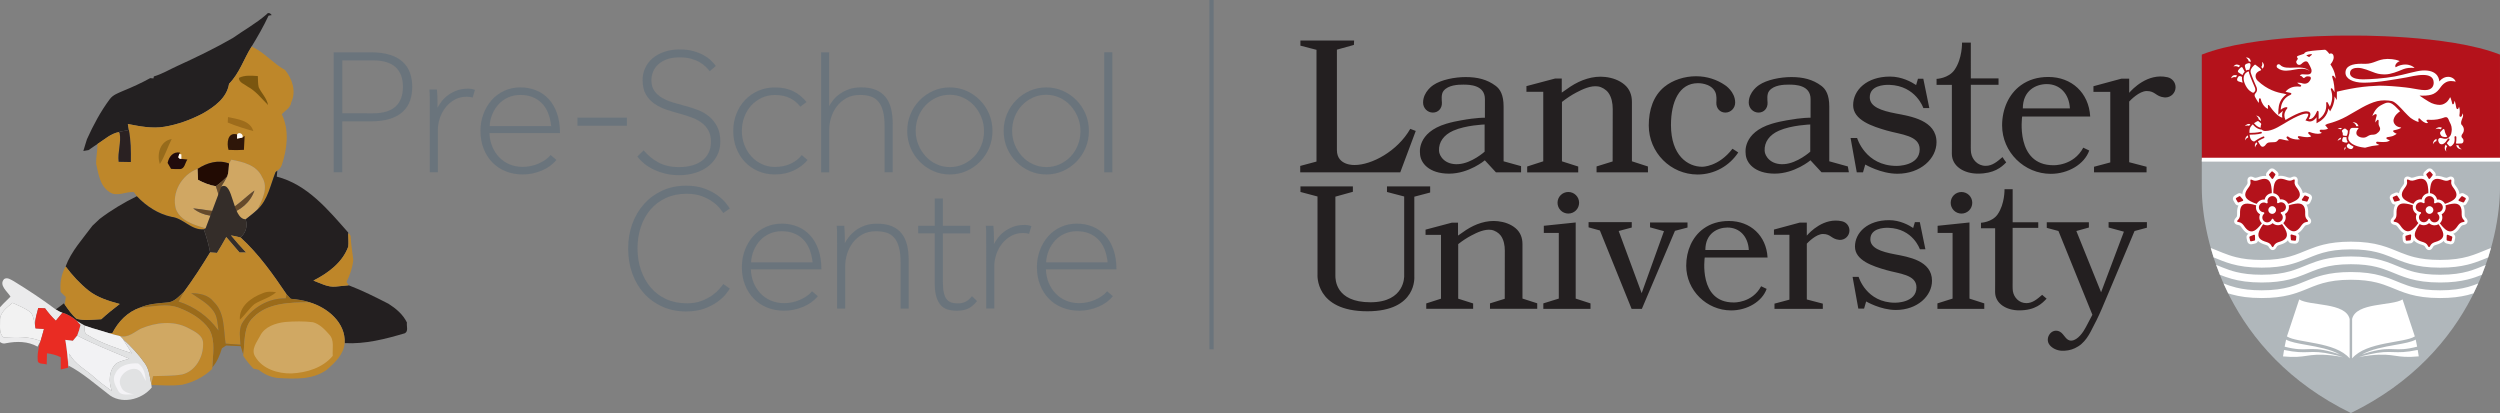 <?xml version="1.0" encoding="utf-8"?>
<!-- Generator: Adobe Illustrator 24.3.0, SVG Export Plug-In . SVG Version: 6.00 Build 0)  -->
<svg version="1.1" xmlns="http://www.w3.org/2000/svg" xmlns:xlink="http://www.w3.org/1999/xlink" x="0px" y="0px"
	 viewBox="0 0 1077.43 178" xml:space="preserve" preserveAspectRatio="xMinYMid meet">
<rect x="0" y="0" width="1077.43" height="178" fill="#808080" stroke="none"/>
<style type="text/css">
	.st0{fill:#232021;}
	.st1{fill:#BE872A;}
	.st2{fill:#7A560F;}
	.st3{fill:#9E6C1B;}
	.st4{fill:#2A2122;}
	.st5{fill:#2E1609;}
	.st6{fill:#FFFFFF;}
	.st7{fill:#976B1B;}
	.st8{fill:#210B0C;}
	.st9{fill:#AF9686;}
	.st10{fill:#220B03;}
	.st11{fill:#D0A763;}
	.st12{fill:#231F20;}
	.st13{fill:#664A2A;}
	.st14{fill:#231F1F;}
	.st15{fill:#342D29;}
	.st16{fill:#BE8629;}
	.st17{fill:#BE872B;}
	.st18{fill:#BF872A;}
	.st19{fill:#EBEBEC;}
	.st20{fill:#9C6B17;}
	.st21{fill:#9B6B1A;}
	.st22{fill:#F2F2F2;}
	.st23{fill:#BF882B;}
	.st24{fill:#E92C23;}
	.st25{fill:#D0A863;}
	.st26{fill:#E1E2E3;}
	.st27{fill:#F2F2F3;}
	.st28{fill:#F2F2F4;}
	.st29{fill:#F4F3F6;}
	.st30{fill:#B0B7BB;}
	.st31{fill:#B4121B;}
	.st32{fill:#6A747C;}
</style>
<g id="Layer_1">
	<g>
		<path class="st0" d="M114.84,6.21c0.74-1.05,1.67-0.52,2.27,0.29l-1.38,0.26c-2.13,4.59-4.66,8.99-7.3,13.3
			c-3.33,5.29-5.23,11.54-9.71,16.05c-0.96,6.15-6.38,9.98-11.41,12.84c-5.16,2.69-10.72,4.74-16.48,5.68
			c-5.27,0.88-10.56-0.18-15.73-1.19c0.11,0.62,0.32,1.85,0.42,2.47c-1.34,0.67-2.91,0.42-4.28,1.01c-3.56,0.67-6.25,3.25-9.22,5.13
			c-1.28,0.86-2.58,1.71-3.83,2.63c-0.57,0.1-1.7,0.3-2.27,0.4c0.47-1.7,1.05-3.36,1.55-5.06c2.72-6.05,5.86-11.94,9.83-17.27
			c1.39-1.92,3.72-2.66,5.78-3.59c3.98-1.63,7.91-3.4,11.66-5.49c0.35,0.03,1.05,0.1,1.4,0.13l0.17-0.86
			c3.55-1.04,6.72-2.97,10.07-4.49c8.16-3.73,16.24-7.61,24.01-12.1C105.19,12.95,110.39,10.1,114.84,6.21L114.84,6.21z"/>
		<path class="st1" d="M98.72,36.11c4.48-4.51,6.38-10.76,9.71-16.05c5.48,2.43,9.23,7.28,14.44,10.13
			c3.13,3.86,4.87,9.17,2.65,13.91c-0.34,2.47-2.62,3.51-4.07,5.13c3.31,6.92,2.32,14.8,0.01,21.86c-0.37,1.02-1.02,1.84-1.95,2.45
			c-0.19,0.15-0.56,0.46-0.75,0.61c-2.22,5.51-3.29,12-7.84,16.18c2.15-4.23,4.88-9.48,2.01-14.04c-2.32-5.17-8.21-6.5-13.23-7.46
			c-0.25,0.41-0.73,1.23-0.98,1.63c-4.69-1.79-9.56-0.31-13.59,2.34c-6.78,2.43-11.32,10.31-9.3,17.33
			c2.02,5.15,7.98,6.79,12.77,8.28c-0.2,0.1-0.59,0.3-0.79,0.4c-5.42,0.51-8.74-4.77-13.86-5.35c-5.78-1.23-10.96-4.64-14.98-8.9
			c-0.32-0.44-0.97-1.33-1.29-1.78c-3.52-0.34-7.35,2.29-10.53-0.06c-4.11-2.62-4.71-7.82-5.71-12.16
			c-0.08-2.84,0.62-5.66,0.58-8.51c2.97-1.88,5.66-4.46,9.22-5.13l0.32,0.4c0.79,4.04-0.96,8.25-0.42,12.41
			c1.75,0.04,3.5,0.07,5.25,0.1c0.08-4.66,0.02-9.34-0.87-13.92c-0.1-0.62-0.31-1.85-0.42-2.47c5.17,1.01,10.46,2.07,15.73,1.19
			c5.76-0.94,11.32-2.99,16.48-5.68C92.34,46.09,97.76,42.26,98.72,36.11L98.72,36.11z"/>
		<path class="st2" d="M102.95,33.58c2.54-1.31,5.44-0.96,8.18-0.8c0.06,1.6,0,3.23,0.36,4.8c1.22,2.63,3.5,4.73,4.04,7.68
			c-2.84-2.77-5.26-6.06-8.84-7.95C105.33,36.22,103,35.64,102.95,33.58L102.95,33.58z"/>
		<path class="st3" d="M98.14,52.8c0.03-0.59,0.09-1.76,0.12-2.35c3.99,0.89,9.54,1.39,10.91,6.05
			C105.44,55.43,101.71,54.33,98.14,52.8L98.14,52.8z"/>
		<path class="st4" d="M51.24,56.92c1.37-0.59,2.94-0.34,4.28-1.01c0.89,4.58,0.95,9.26,0.87,13.92c-1.75-0.03-3.5-0.06-5.25-0.1
			c-0.54-4.16,1.21-8.37,0.42-12.41L51.24,56.92L51.24,56.92z"/>
		<path class="st5" d="M98.48,64.59c-0.84-2.82-0.46-7.83,3.72-6.65c-0.01,0.45-0.03,1.36-0.05,1.81c0.56-0.11,1.69-0.32,2.25-0.43
			l1.03-0.74c-0.1,2-0.2,4-0.31,6C102.9,64.73,100.69,64.72,98.48,64.59L98.48,64.59z"/>
		<path class="st6" d="M102.2,57.94c0.78-1.4,3.09,0.05,2.2,1.38c-0.56,0.11-1.69,0.32-2.25,0.43
			C102.17,59.3,102.19,58.39,102.2,57.94L102.2,57.94z"/>
		<path class="st7" d="M68.89,70.68c-1.43-4.24,0.14-9.98,5.11-10.76C72.19,63.46,71.06,67.34,68.89,70.68L68.89,70.68z"/>
		<path class="st8" d="M72.23,70.21c0.57-2.7,2.36-5.01,5.41-4.44l-0.35,0.54c-0.12,0.37-0.35,1.12-0.47,1.49
			c0.15,0.15,0.46,0.46,0.61,0.61l0.75,0.06c0.65,0.07,1.95,0.21,2.6,0.28c-1.03,1.31-1.13,4.14-3.3,4.12
			c-1.26,0.08-2.52-0.04-3.77-0.1C73.34,72.13,72.6,70.85,72.23,70.21L72.23,70.21z"/>
		<path class="st6" d="M76.82,67.8c0.12-0.37,0.35-1.12,0.47-1.49l0.88,0.23c0.01,0.49,0.01,1.45,0.01,1.93l-0.75-0.06
			C77.28,68.26,76.97,67.95,76.82,67.8L76.82,67.8z"/>
		<path class="st9" d="M76.82,67.8c0.15,0.15,0.46,0.46,0.61,0.61C77.28,68.26,76.97,67.95,76.82,67.8L76.82,67.8z"/>
		<path class="st10" d="M85.13,72.8c4.03-2.65,8.9-4.13,13.59-2.34c-0.2,1.83-0.1,3.75-0.75,5.51c-1.51,1.57-3.16,3.01-4.94,4.28
			c-2.72-0.4-5.25-1.49-7.67-2.73C85.28,75.94,85.21,74.37,85.13,72.8L85.13,72.8z"/>
		<path class="st11" d="M98.72,70.46c0.25-0.4,0.73-1.22,0.98-1.63c5.02,0.96,10.91,2.29,13.23,7.46c2.87,4.56,0.14,9.81-2.01,14.04
			c-1.59,1.5-3.34,2.82-5.05,4.18c-5.92-0.07-11.99,1.19-17.27,3.9c-4.79-1.49-10.75-3.13-12.77-8.28
			c-2.02-7.02,2.52-14.9,9.3-17.33c0.08,1.57,0.15,3.14,0.23,4.72c2.42,1.24,4.95,2.33,7.67,2.73c1.19,3.64,2.28,7.31,3.3,11
			c-4.42,0.05-8.71-1.11-13.09-1.46c8.37,6.82,23.05,2.6,26.42-7.69c-3.82,2.75-7.02,6.32-11.21,8.55
			c-1.2-3.36-2.21-6.78-3.08-10.23c0.89-1.47,1.79-2.94,2.6-4.45C98.62,74.21,98.52,72.29,98.72,70.46L98.72,70.46z"/>
		<path class="st12" d="M118.76,74.15c0.19-0.15,0.56-0.46,0.75-0.61c-0.06,0.64-0.17,1.93-0.23,2.58
			c13.18,3.36,22.17,14.32,30.77,24.07l0.01,0.38c0.02,1.9,0.23,3.8,0.04,5.69c-2.49,6.91-8.73,11.45-15.03,14.67
			c3.12,1.15,6.24,2.95,9.68,2.57c1.85-0.13,3.68-0.43,5.53-0.55c5.91,2.25,11.55,5.1,17.17,7.97c3.22,2.06,6.23,4.57,7.93,8.09
			c-0.27,1.5,0.76,3.74-0.92,4.62c-8.41,2.49-17.08,4.74-25.93,4.23c0.52-8.82-7.46-15.34-15.23-17.61
			c-2.59-0.87-5.31-1.21-8.01-1.48c-0.61-0.64-1.21-1.29-1.8-1.94c-5.89-8.7-12.01-17.38-19.81-24.48c2.29-2.09,3.14-4.86,2.19-7.84
			c1.71-1.36,3.46-2.68,5.05-4.18C115.47,86.15,116.54,79.66,118.76,74.15L118.76,74.15z"/>
		<path class="st13" d="M93.03,80.25c1.78-1.27,3.43-2.71,4.94-4.28c-0.81,1.51-1.71,2.98-2.6,4.45c0.87,3.45,1.88,6.87,3.08,10.23
			c4.19-2.23,7.39-5.8,11.21-8.55c-3.37,10.29-18.05,14.51-26.42,7.69c4.38,0.35,8.67,1.51,13.09,1.46
			C95.31,87.56,94.22,83.89,93.03,80.25L93.03,80.25z"/>
		<path class="st14" d="M42.94,94.36c4.99-3.81,10.4-7.02,16.03-9.8c4.02,4.26,9.2,7.67,14.98,8.9c5.12,0.58,8.44,5.86,13.86,5.35
			c1.2,3.23,2.12,6.56,2.75,9.95c-3.53,5.79-7.21,11.49-11.24,16.96c-2.15,1.94-4.27,4.61-7.43,4.67c-3.9,0.32-7.88,0.59-11.51,2.18
			c-5.38,1.83-9.42,6.01-11.95,10.99c-0.43-0.01-1.29-0.04-1.71-0.05c-2.32-0.68-4.6-1.47-6.94-2.09c-0.83-0.28-2.48-0.84-3.31-1.11
			c-1.14-0.59-2.23-1.28-3.3-1.97c-1.82-1.61-3.92-2.88-6.27-3.56c-0.26-0.1-0.8-0.3-1.07-0.41c-0.61-0.32-1.21-0.65-1.8-1.01
			c1.16-0.88,2.37-1.7,3.5-2.62l0.35,0.49c1.55,2.18,3.06,4.46,5.15,6.17c3.46,0.93,7.1,0.33,10.62,0.18
			c2.54-2.32,5.21-4.49,7.95-6.57c-4.74-1.29-9.59-2.75-13.5-5.84c-3.71-2.99-6.97-6.53-9.82-10.34c2.4-6.55,7.42-11.94,11.55-17.54
			C40.88,96.33,41.88,95.31,42.94,94.36L42.94,94.36z"/>
		<path class="st15" d="M95.37,80.42c5.28-2.71,4.58,14.02,10.5,14.09c0.95,2.98,0.1,5.75-2.19,7.84c-1.36-0.38-2.75-0.65-4.14-0.91
			c2.08,2.54,4.29,4.97,6.53,7.37c-0.71,0-2.13,0-2.84,0c-1.88-2.24-3.78-4.46-5.71-6.66c-1.28,2.32-2.6,4.6-4,6.85
			c-0.98-0.08-1.97-0.17-2.96-0.24c-0.63-3.39-1.55-6.72-2.75-9.95c0.2-0.1,0.59-0.3,0.79-0.4L95.37,80.42z"/>
		<path class="st16" d="M150.06,100.57c0.82,0.41,1.18,1.08,1.09,2.03c0.21,3.14,0.74,6.25,1.11,9.38c-0.33,3.32-1.4,6.54-2.93,9.5
			c0.24,0.37,0.71,1.11,0.95,1.47c-1.85,0.12-3.68,0.42-5.53,0.55c-3.44,0.38-6.56-1.42-9.68-2.57c6.3-3.22,12.54-7.76,15.03-14.67
			C150.29,104.37,150.08,102.47,150.06,100.57L150.06,100.57z"/>
		<path class="st17" d="M99.54,101.44c1.39,0.26,2.78,0.53,4.14,0.91c7.8,7.1,13.92,15.78,19.81,24.48
			c-0.09,0.44-0.26,1.31-0.34,1.75c-7.84-0.16-15.05,4.38-18.98,11.01c-1.26,2.81-0.73,5.99-0.53,8.96
			c-2.14-0.18-4.27-0.3-6.41-0.47c-0.95-6.15-0.25-13.4-5.18-18.07c-2.3-2.98-6.12-3.61-9.65-3.68c3.31,2.43,7.23,4.28,9.62,7.76
			c1.74,2.43,1.74,5.54,2.14,8.38c-4.23-5.95-10.24-10.28-17.18-12.51c0.76-1.42,1.5-2.86,2.34-4.24
			c4.03-5.47,7.71-11.17,11.24-16.96c0.99,0.07,1.98,0.16,2.96,0.24c1.4-2.25,2.72-4.53,4-6.85c1.93,2.2,3.83,4.42,5.71,6.66
			c0.71,0,2.13,0,2.84,0C103.83,106.41,101.62,103.98,99.54,101.44L99.54,101.44z"/>
		<path class="st18" d="M28.28,114.83c2.85,3.81,6.11,7.35,9.82,10.34c3.91,3.09,8.76,4.55,13.5,5.84
			c-2.74,2.08-5.41,4.25-7.95,6.57c-3.52,0.15-7.16,0.75-10.62-0.18c-2.09-1.71-3.6-3.99-5.15-6.17c0.17-1.08,0.33-2.17,0.49-3.26
			c-0.74-0.7-1.48-1.41-2.21-2.12C25.73,122.01,26.41,118.22,28.28,114.83L28.28,114.83z"/>
		<path class="st19" d="M1.77,120.26c1.42-0.9,2.9,0.28,4.14,0.91c6.21,3.81,12.29,7.82,18.12,12.19c0.59,0.36,1.19,0.69,1.8,1.01
			c0.27,0.11,0.81,0.31,1.07,0.41c-0.94,1.15-1.89,2.29-2.84,3.43c-1.72-1.62-3.24-3.43-4.64-5.34c-0.73-0.03-2.2-0.11-2.93-0.14
			c-0.64,2.39-1.38,4.8-1.42,7.3c-0.46-1.76-0.59-3.74-1.71-5.24c-2.31-1.98-5.25-2.98-7.95-4.29c-2.4,2.01-5.54,4.09-5.38,7.64
			c0.09,2.38-0.58,5.62,1.56,7.29c5.36-0.28,10.79-0.57,15.89,1.53c-0.32,0.61-0.97,1.83-1.3,2.44c-4.19-2.38-8.96-2.36-13.57-1.49
			c-2.49,0.74-4.15-1.83-4.48-3.95c-0.52-3.22-0.78-6.75,0.57-9.8c1.57-2.42,3.85-4.26,5.82-6.34C3.2,125.64-0.61,122.9,1.77,120.26
			L1.77,120.26z"/>
		<path class="st20" d="M113.13,126.41c1.85-0.84,3.89-0.81,5.86-0.45c-2.72,2.41-6.34,3.19-9.34,5.1
			c-2.36,1.98-4.01,4.65-6.29,6.72C102.99,131.98,108.3,128.23,113.13,126.41L113.13,126.41z"/>
		<path class="st21" d="M71.89,130.39c3.16-0.06,5.28-2.73,7.43-4.67c-0.84,1.38-1.58,2.82-2.34,4.24
			c6.94,2.23,12.95,6.56,17.18,12.51c-0.4-2.84-0.4-5.95-2.14-8.38c-2.39-3.48-6.31-5.33-9.62-7.76c3.53,0.07,7.35,0.7,9.65,3.68
			c4.93,4.67,4.23,11.92,5.18,18.07c2.14,0.17,4.27,0.29,6.41,0.47c-0.2-2.97-0.73-6.15,0.53-8.96
			c3.93-6.63,11.14-11.17,18.98-11.01c0.08-0.44,0.25-1.31,0.34-1.75c0.59,0.65,1.19,1.3,1.8,1.94c2.7,0.27,5.42,0.61,8.01,1.48
			c-8.31,0.14-17.72,0.14-24.05,6.44c-4.52,4.12-3.62,10.65-4.4,16.13c-0.41-1.2-0.78-2.41-1.13-3.63
			c-2.09-0.05-4.18-0.17-6.27-0.29c-0.46,0.31-1.37,0.92-1.83,1.22c-0.85,2.99-2.1,5.88-4.14,8.26c0.2-5.46,1.51-11.42-1.3-16.45
			c-3.07-4.46-8.01-7.29-12.97-9.21c-5.41-2.15-11.26-0.4-16.83-0.15C64.01,130.98,67.99,130.71,71.89,130.39L71.89,130.39z"/>
		<path class="st22" d="M0.03,138.14c-0.16-3.55,2.98-5.63,5.38-7.64c2.7,1.31,5.64,2.31,7.95,4.29c1.12,1.5,1.25,3.48,1.71,5.24
			c0.06,0.38,0.18,1.12,0.24,1.49c1.22,0.08,2.43,0.17,3.64,0.25c-0.49,1.73-0.93,3.48-1.47,5.19c-5.1-2.1-10.53-1.81-15.89-1.53
			C-0.55,143.76,0.12,140.52,0.03,138.14L0.03,138.14z"/>
		<path class="st23" d="M109.25,136.69c6.33-6.3,15.74-6.3,24.05-6.44c7.77,2.27,15.75,8.79,15.23,17.61
			c-0.38,4.86-4.22,8.46-7.68,11.49c-6.09,4.42-13.89,3.95-21.02,3.55c-3.1-0.26-5.97-1.63-8.39-3.54
			c-0.55-0.12-1.67-0.37-2.22-0.49c-1.63-1.72-3.12-3.57-4.42-5.55l0.05-0.5C105.63,147.34,104.73,140.81,109.25,136.69
			L109.25,136.69z"/>
		<path class="st18" d="M60.38,132.57c5.57-0.25,11.42-2,16.83,0.15c4.96,1.92,9.9,4.75,12.97,9.21c2.81,5.03,1.5,10.99,1.3,16.45
			c-0.01,0.16-0.03,0.47-0.04,0.63c-3.54,3.41-8.07,5.7-12.85,6.79c-4.42,0.61-8.9,0.23-13.35,0.11l-0.05-0.39
			c0.19-0.85,0.57-2.56,0.76-3.42c4.16-0.17,8.36-0.02,12.48-0.71c5.79-1.34,9.27-7.6,9.09-13.26c0.12-3.7-3.82-5.36-6.56-6.83
			c-6.32-3.26-13.82-2.34-20.17,0.3c-2.89,1.46-5.48,4.11-9.02,3.26c-1.7-0.39-3.38-0.85-5.05-1.35c0.42,0.01,1.28,0.04,1.71,0.05
			C50.96,138.58,55,134.4,60.38,132.57L60.38,132.57z"/>
		<path class="st24" d="M15.07,140.03c0.04-2.5,0.78-4.91,1.42-7.3c0.73,0.03,2.2,0.11,2.93,0.14c1.4,1.91,2.92,3.72,4.64,5.34
			c0.95-1.14,1.9-2.28,2.84-3.43c2.35,0.68,4.45,1.95,6.27,3.56c0.38,0.42,1.16,1.28,1.54,1.71c-0.38,1.55-0.83,3.08-1.43,4.57
			c-0.62,0.76-1.24,1.51-1.88,2.26c-0.81-0.1-2.43-0.31-3.24-0.41c0.61,3.97,1.16,7.96,1.26,11.99c-1.07,0.25-2.15,0.51-3.22,0.76
			c-0.01-1.75-0.02-3.51-0.03-5.26c-1.85-0.95-3.86-1.45-5.92-1.7c-0.04,1.6-0.08,3.2-0.12,4.81c-1.37-0.5-4.01,0.13-3.88-2.02
			c-0.17-1.92,0.18-3.83,0.51-5.71c0.18-0.59,0.54-1.78,0.72-2.38c0.54-1.71,0.98-3.46,1.47-5.19c-1.21-0.08-2.42-0.17-3.64-0.25
			C15.25,141.15,15.13,140.41,15.07,140.03L15.07,140.03z"/>
		<path class="st25" d="M122.85,138.77c3.99-0.31,8.04-0.39,12.02,0.1c2.89,0.79,5.07,3.07,6.99,5.26c2.38,2.48,1.31,6.17,1.54,9.25
			c-4.35,5.19-11.18,7.21-17.72,7.56c-5.82,0.14-12.54-1.89-15.65-7.17c-2.04-3.1,0.66-6.33,2.08-9.04
			C114.08,140.75,118.75,139.27,122.85,138.77L122.85,138.77z"/>
		<path class="st26" d="M33.17,138.34c1.07,0.69,2.16,1.38,3.3,1.97c0.05,1.42-0.39,3.25,1.22,4.02c5.88,3.63,12.59,5.72,19.1,7.95
			c-1.3-2.11-2.56-4.24-3.94-6.29c3.55,3.19,6.84,6.68,9.58,10.59c1.9,2.59,2.1,5.9,2.76,8.94l0.05,0.39l0.16,1.08
			c-4.39,5.4-13.43,7.53-18.94,2.69c-5.53-4.22-10.78-8.92-16.97-12.16c0.14-1.71,0.26-3.42,0.37-5.12
			c2.31,4.56,7.05,6.83,10.69,10.14c2.42,2.14,5,4.11,7.65,5.97c-1.46-4-1.37-8.86,1.95-11.93c1.72-0.96,3.67-1.4,5.53-2
			c-7.52-3.21-15.14-6.18-22.4-9.96c0.6-1.49,1.05-3.02,1.43-4.57C34.33,139.62,33.55,138.76,33.17,138.34L33.17,138.34z"/>
		<path class="st25" d="M60.79,141.6c6.35-2.64,13.85-3.56,20.17-0.3c2.74,1.47,6.68,3.13,6.56,6.83c0.18,5.66-3.3,11.92-9.09,13.26
			c-4.12,0.69-8.32,0.54-12.48,0.71c-0.19,0.86-0.57,2.57-0.76,3.42c-0.66-3.04-0.86-6.35-2.76-8.94c-2.74-3.91-6.03-7.4-9.58-10.59
			c-0.27-0.28-0.81-0.85-1.08-1.13C55.31,145.71,57.9,143.06,60.79,141.6L60.79,141.6z"/>
		<path class="st27" d="M37.69,144.33c-1.61-0.77-1.17-2.6-1.22-4.02c0.83,0.27,2.48,0.83,3.31,1.11c2.34,0.62,4.62,1.41,6.94,2.09
			c1.67,0.5,3.35,0.96,5.05,1.35c0.27,0.28,0.81,0.85,1.08,1.13c1.38,2.05,2.64,4.18,3.94,6.29
			C50.28,150.05,43.57,147.96,37.69,144.33L37.69,144.33z"/>
		<path class="st28" d="M31.4,146.88c0.64-0.75,1.26-1.5,1.88-2.26c7.26,3.78,14.88,6.75,22.4,9.96c-1.86,0.6-3.81,1.04-5.53,2
			c-3.32,3.07-3.41,7.93-1.95,11.93c-2.65-1.86-5.23-3.83-7.65-5.97c-3.64-3.31-8.38-5.58-10.69-10.14
			c-0.11,1.7-0.23,3.41-0.37,5.12l-0.07,0.94c-0.1-4.03-0.65-8.02-1.26-11.99C28.97,146.57,30.59,146.78,31.4,146.88L31.4,146.88z"
			/>
		<path class="st29" d="M49.66,161.14c1.57-3.79,6.17-4.75,9.86-4.52c2.54,1.7,3.13,4.78,3.33,7.61c-1.16-1.82-1.7-4.51-4.05-5.17
			c-3.93-0.81-8.88,3.65-6.61,7.65c0.78,2.44,3.5,2.71,5.59,3.34c-2.35-0.34-5.69,0.87-6.94-1.82
			C49.66,166.15,48.28,163.46,49.66,161.14L49.66,161.14z"/>
	</g>
</g>
<g id="Layer_2">
	<g>
		<path class="st30" d="M1077.43,68.85v11.92c0,22.14-10.86,71.15-64.26,97.23c-53.4-26.09-64.26-75.09-64.26-97.23V68.85H1077.43z"
			/>
		<path class="st31" d="M1013.16,15.34c0,0,41.94-0.6,64.26,8.19v45.32H948.91V23.53C971.23,14.73,1013.16,15.34,1013.16,15.34"/>
		<path class="st6" d="M962.87,28.57c-0.12,0.02-0.23,0.04-0.32,0.07c0.09-0.12,0.21-0.27,0.38-0.4c0.27-0.23,0.64-0.43,1.1-0.43
			c0.4,0,0.88,0.15,1.44,0.57c-0.08,0.05-0.16,0.1-0.24,0.16c-0.17,0.13-0.33,0.28-0.47,0.42c-0.2-0.17-0.64-0.44-1.33-0.44
			C963.25,28.51,963.06,28.53,962.87,28.57z M964.17,32.51c-0.34-0.1-0.64-0.15-0.9-0.15c-0.7,0-1.12,0.31-1.39,0.67
			c-0.19,0.25-0.3,0.53-0.36,0.73c0.08-0.05,0.17-0.11,0.28-0.18c0.49-0.3,0.94-0.38,1.28-0.38c0.25,0,0.44,0.04,0.58,0.09
			c0.2-0.41,0.44-0.7,0.49-0.76C964.16,32.52,964.16,32.51,964.17,32.51z M964.63,30.28c-0.05,0.08-0.08,0.13-0.08,0.13v0l0,0
			l-0.01,0.02l-0.03,0.07c-0.02,0.06-0.04,0.15-0.04,0.25c0,0.17,0.06,0.36,0.35,0.54c0.36,0.22,1.06,0.66,1.64,1.04
			c0.2-0.55,0.51-1.03,0.94-1.43l-0.89-1.68l0,0l0-0.01l-0.02-0.03l-0.08-0.1c-0.07-0.08-0.17-0.15-0.31-0.15
			c-0.1,0-0.25,0.04-0.44,0.19C965.14,29.51,964.78,30.04,964.63,30.28z M967.81,59.34c-0.19,0.4-0.23,0.8-0.23,1.11
			c0,0.03,0,0.05,0,0.07c0.03-0.06,0.06-0.12,0.1-0.19c0.34-0.63,0.85-0.96,1.25-1.13c-0.07-0.28-0.13-0.56-0.17-0.84
			C968.27,58.62,967.98,58.97,967.81,59.34z M969.48,39.05c0.81,0.67,1.29,0.9,1.58,0.9c0.18,0,0.3-0.08,0.45-0.23
			c0.09-0.12,0.21-0.28,0.33-0.46c0.11-0.16,0.15-0.37,0.15-0.59c0-0.41-0.15-0.84-0.23-1.02v0c-0.09-0.19-1.97-4.43-2.45-6.13
			c-0.07-0.23-0.07-0.5-0.1-0.62l-0.05-0.07c-0.03-0.01-0.07-0.03-0.13-0.03c-0.13,0-0.33,0.06-0.52,0.16
			c-1.14,0.69-1.56,1.7-1.56,2.81C966.94,35.84,968.44,38.21,969.48,39.05z M966.23,33.42c0-0.08,0.01-0.15,0.02-0.23
			c0.01-0.1-0.67-0.36-0.76-0.38c-0.27-0.07-0.59-0.04-0.79,0.18c-0.21,0.25-0.58,0.83-0.58,1.31c0,0.18,0.05,0.35,0.17,0.49
			c0.12,0.14,0.31,0.27,0.63,0.36c0.57,0.16,1.13,0.33,1.61,0.48c-0.19-0.62-0.31-1.25-0.31-1.88
			C966.22,33.65,966.22,33.54,966.23,33.42z M969.15,26.49c0.06-0.01,0.12-0.01,0.18-0.01c0.32,0,0.56,0.1,0.73,0.22
			c-0.09-0.81-0.38-1.27-0.72-1.55c-0.38-0.3-0.84-0.37-1.19-0.37c-0.08,0-0.16,0-0.23,0.01c0.08,0.06,0.17,0.12,0.27,0.2
			C968.9,25.52,969.1,26.12,969.15,26.49z M967.51,28.78c0.07,0.26,0.14,0.53,0.23,0.79c0.02,0.07,0.3,0.82,0.28,0.83
			c0.04-0.02,0.07-0.05,0.11-0.07c0,0,0.02-0.01,0.02-0.01c0.28-0.15,0.55-0.23,0.8-0.23c0.13,0,0.25,0.03,0.37,0.07
			c0.09-0.22,0.2-0.52,0.3-0.82c0.12-0.35,0.23-0.7,0.25-0.88c0.01-0.12,0.03-0.28,0.03-0.44c0-0.21-0.03-0.43-0.12-0.58
			c-0.09-0.15-0.21-0.24-0.47-0.24c-0.1,0-0.23,0.02-0.37,0.06c-0.45,0.12-1.06,0.26-1.34,0.68
			C967.43,28.19,967.47,28.5,967.51,28.78L967.51,28.78z M975.1,29.62c0.44-0.57,0.59-1.05,0.59-1.46c0-0.46-0.2-0.83-0.43-1.11
			c-0.14-0.16-0.29-0.29-0.41-0.37c0.02,0.09,0.04,0.2,0.07,0.32c0.04,0.2,0.06,0.38,0.06,0.56c0,0.7-0.28,1.14-0.45,1.34
			C974.73,29.07,974.96,29.31,975.1,29.62z M989.6,26.72l0-0.05c0-0.2,0.18-0.51,0.3-0.68c0.17-0.26,0.49-0.54,0.35-0.89
			c-0.09-0.21-0.33-0.32-0.33-0.57c0-0.12,0.07-0.22,0.2-0.32c0.13-0.1,0.31-0.18,0.49-0.23c0.57-0.17,2.31-0.79,2.32-0.79
			c0.17-0.16,0.22-0.32,0.43-0.5c0.21-0.18,0.57-0.38,1.3-0.52c1.82-0.38,6.8-0.69,7.29-0.73c0.14,0,0.34,0.09,0.55,0.25
			c0.31,0.24,0.65,0.61,0.9,0.91c0.13,0.15,0.24,0.29,0.31,0.39c0.08,0.1,0.12,0.16,0.12,0.16l0.07,0.1l0.09-0.08
			c0.01-0.01,0.09-0.05,0.19-0.08c0.11-0.03,0.24-0.05,0.39-0.05c0.21,0,0.43,0.05,0.63,0.19c0.2,0.14,0.38,0.39,0.48,0.81
			c0.05,0.21,0.08,0.42,0.08,0.63c0,1.21-0.81,2.4-1.36,3.02l-0.06,0.06l0.05,0.07c1.86,2.74,2.19,5.25,2.2,6.08
			c-0.23-0.33-0.59-0.86-0.59-0.86c0-0.01-0.05-0.08-0.13-0.17c-0.08-0.09-0.18-0.19-0.32-0.23c-0.04-0.02-0.09-0.02-0.13-0.02
			c-0.09,0-0.18,0.03-0.25,0.1c-0.07,0.07-0.1,0.17-0.1,0.28c0,0.1,0.03,0.22,0.09,0.35c0.83,2.36,0.96,4.89,0.96,6.26
			c0,0.04,0,0.08,0,0.12c-0.31-0.51-0.81-1.3-0.81-1.3c-0.16-0.26-0.32-0.4-0.49-0.4c-0.09,0-0.18,0.05-0.23,0.12
			c-0.05,0.07-0.08,0.16-0.08,0.25c0,0.06,0.01,0.13,0.03,0.19c0.41,1.11,0.56,2.17,0.56,3.13c0,1.29-0.27,2.39-0.54,3.17
			c-0.13,0.39-0.27,0.7-0.37,0.91c-0.03,0.06-0.06,0.11-0.08,0.16c-0.06-0.11-0.15-0.26-0.25-0.43c-0.19-0.34-0.42-0.76-0.54-1.07
			c-0.06-0.15-0.13-0.27-0.21-0.35c-0.08-0.08-0.16-0.14-0.27-0.14c-0.1,0-0.2,0.07-0.24,0.16c-0.05,0.09-0.07,0.2-0.07,0.34
			c0,0.05,0,0.1,0.01,0.15c0.02,0.25,0.03,0.48,0.03,0.71c0,2.2-0.86,3.73-1.73,4.72c-0.43,0.49-0.87,0.85-1.19,1.08
			c-0.16,0.11-0.28,0.19-0.38,0.25c0-0.59,0-2.4-0.01-3.1c0-0.14-0.04-0.26-0.11-0.36c-0.06-0.09-0.16-0.17-0.28-0.17
			c-0.07,0-0.14,0.03-0.2,0.08c-0.06,0.05-0.1,0.12-0.14,0.21c-0.62,1.44-1.24,2.27-1.79,2.74c-0.55,0.46-1.02,0.58-1.35,0.58
			c-0.16,0-0.29-0.03-0.38-0.05c0.06-0.13,0.18-0.34,0.31-0.59c0.19-0.41,0.4-0.94,0.4-1.44c0-0.35-0.1-0.68-0.38-0.92
			c-0.28-0.24-0.72-0.39-1.36-0.39c-0.19,0-0.4,0.01-0.63,0.04c-1.49,0.17-3.59,1.11-5.34,2.01c-1.46,0.75-2.67,1.47-3.02,1.69
			c-0.34-0.73-0.48-1.4-0.48-1.99c0-0.86,0.27-1.55,0.54-2.04c0.13-0.24,0.27-0.43,0.37-0.55c0.05-0.06,0.09-0.11,0.12-0.14
			l0.04-0.05c0.01-0.01,0.06-0.06,0.11-0.14c0.05-0.08,0.11-0.19,0.11-0.31c0-0.08-0.03-0.17-0.11-0.22
			c-0.08-0.06-0.18-0.09-0.32-0.09c-0.75,0.08-1.32,0.34-1.74,0.61c-0.3,0.19-0.53,0.39-0.7,0.53c0.11-2.35,0.97-3.89,1.88-4.86
			c0.95-1.01,1.94-1.42,2.19-1.52c0.19-0.08,0.32-0.16,0.4-0.24c0.08-0.08,0.12-0.18,0.12-0.27c0-0.05-0.01-0.1-0.02-0.14
			c-0.02-0.08-0.07-0.13-0.13-0.17c-0.15-0.1-0.35-0.13-0.37-0.13c0,0-0.54-0.11-1.08-0.23c-0.27-0.06-0.54-0.12-0.74-0.17
			c-0.07-0.02-0.13-0.04-0.18-0.05c1.57-1.96,3.8-2.27,5.04-2.27c0.27,0,0.49,0.01,0.65,0.03c0.08,0.01,0.14,0.01,0.17,0.02
			c0.04,0.01,0.06,0.01,0.06,0.01c0.09,0.01,0.17,0.02,0.24,0.02c0.19,0,0.34-0.04,0.44-0.11c0.1-0.07,0.16-0.18,0.16-0.29
			c-0.01-0.14-0.09-0.22-0.15-0.27c-0.06-0.06-0.12-0.09-0.12-0.09c-0.01,0-0.04-0.02-0.04-0.02c-0.09-0.04-0.33-0.18-0.9-0.5
			c-0.19-0.11-0.31-0.2-0.37-0.28c-0.06-0.07-0.07-0.12-0.07-0.14l0.01-0.04c0.11,0.01,0.37,0.02,0.65,0.04
			c0.37,0.03,0.8,0.07,0.96,0.11c0.58,0.21,1.08,0.31,1.51,0.31c0.83,0,1.41-0.34,1.8-0.73c0.39-0.39,0.61-0.84,0.72-1.06
			c0.11-0.2,0.16-0.4,0.16-0.58c0-0.36-0.2-0.65-0.5-0.71c-0.17-0.04-0.47-0.1-0.81-0.1c-0.39,0-0.83,0.09-1.17,0.43
			c-0.24,0.24-0.42,0.3-0.55,0.3c-0.08,0-0.14-0.02-0.18-0.04l-0.04-0.03c-0.01,0-0.76-0.71-0.76-0.71
			c-0.31-0.09-0.49-0.17-0.59-0.23c-0.1-0.07-0.12-0.12-0.12-0.13l0.04-0.07c0.03-0.03,0.07-0.06,0.12-0.09
			c0.42-0.25,0.66-0.31,0.98-0.31c0.37,0,0.87,0.09,1.77,0.09c0.15,0,0.31,0,0.48-0.01c0.66-0.02,1.08-0.24,1.33-0.54
			c0.24-0.3,0.31-0.67,0.31-0.99c0-0.42-0.11-0.76-0.11-0.76c0-0.01-0.47-1.29-1.36-2.77c-0.25-0.42-0.6-0.59-0.96-0.59
			c-0.49,0-0.98,0.29-1.35,0.57c-0.36,0.27-0.61,0.53-0.63,0.56c-0.32,0.29-0.64,0.4-0.93,0.4c-0.33,0-0.63-0.15-0.87-0.37
			C989.8,27.32,989.64,27.01,989.6,26.72z M994.4,24.17c0.24,0.09,0.47,0.25,0.67,0.4c0,0,0.07,0.05,0.07,0.05l0.07-0.06
			c0,0,0.28-0.24,0.56-0.48c0.12-0.11,0.62-0.42,0.59-0.62c-0.05-0.32-1.42,0.05-1.63,0.11c-0.19,0.06-0.35,0.12-0.47,0.18
			c-0.06,0.03-0.1,0.06-0.14,0.08l-0.05,0.05C993.87,24.07,994.32,24.14,994.4,24.17z M970.01,31.32c0.34,1.23,1.53,4,2.09,5.31
			c0.18,0.42,0.3,0.69,0.31,0.7c0,0.01,0.31,0.63,0.31,1.34c0,0.33-0.07,0.69-0.28,1c-0.28,0.41-0.52,0.72-0.53,0.72l0,0l0,0h0
			l0,0.01l-0.03,0.03c-0.02,0.03-0.05,0.08-0.08,0.13c-0.06,0.12-0.12,0.29-0.12,0.52c0,0.22,0.05,0.48,0.23,0.8
			c0,0,0.22,0.39,0.48,0.84c0.26,0.45,0.57,0.96,0.74,1.2c0.06,0.09,0.13,0.18,0.19,0.24c0.05,0.07,0.11,0.11,0.13,0.12l0.03-0.05
			c0.02-0.07,0.04-0.22,0.04-0.43c0-0.04,0-0.08,0-0.12v-0.07c0-0.27,0.03-0.64,0.04-0.88c0.01-0.23,0.21-0.37,0.4-0.37
			c0.15,0,0.31,0.1,0.36,0.29c0.05,0.2,0.12,0.58,0.25,0.95v0c0,0,0.01,0.04,0.04,0.11c0.03,0.07,0.07,0.18,0.13,0.31
			c0.12,0.26,0.3,0.62,0.54,1c0.47,0.72,1.18,1.52,2.14,1.92c0-0.11,0.01-0.23,0.01-0.34c0-0.47-0.03-0.83-0.03-0.94
			c0-0.02,0-0.06,0-0.1c0-0.06,0-0.12,0.03-0.19c0.03-0.07,0.1-0.14,0.2-0.14h0h0l0.01,0c0.08,0,0.14,0.04,0.19,0.07
			c0.05,0.04,0.1,0.08,0.14,0.13c0.05,0.05,0.09,0.1,0.12,0.14h0l0.03,0.05c0,0,0.05,0.08,0.14,0.21c0.09,0.13,0.23,0.33,0.4,0.56
			c0.34,0.47,0.82,1.1,1.39,1.73c1.04,1.16,2.36,2.33,3.56,2.59c-0.07-0.33-0.11-0.67-0.11-1c0-0.66,0.13-1.33,0.39-1.94
			c-0.13,0.1-0.25,0.19-0.34,0.28l-1.7,1.43l0.08-2.2c0.1-2.23,0.82-4.07,2.15-5.49c0.41-0.43,0.86-0.82,1.36-1.14
			c-0.19-0.04-0.36-0.09-0.51-0.12c-0.09-0.02-0.16-0.04-0.22-0.06l-0.48-0.14c-2.92-0.41-7.18-1.7-11.19-5.49
			c-0.48-0.42-0.97-1.21-0.97-2.06c0-0.44,0.14-0.9,0.48-1.32c0.34-0.42,0.88-0.8,1.67-1.09l0,0h0l0.01,0l0.03-0.01l0.1-0.05
			c0.07-0.05,0.12-0.11,0.12-0.21c0-0.13-0.12-0.41-0.64-0.81c-0.65-0.51-1.13-0.87-1.44-1.1c-0.31-0.23-0.46-0.33-0.46-0.33
			l-0.01-0.01l0,0l-0.03-0.01c-0.04,0-0.16,0.02-0.37,0.23c-0.36,0.35-1.61,1.39-1.61,2.7C969.93,30.94,969.95,31.13,970.01,31.32z
			 M974.52,53.61l0-0.02l0.01-0.08c0-0.1-0.04-0.29-0.29-0.52c-0.22-0.2-0.47-0.4-0.67-0.55c-0.16-0.13-0.28-0.22-0.31-0.25
			l-0.02-0.01c-0.02,0-0.06-0.01-0.11-0.01c-0.09,0-0.21,0.02-0.35,0.12c-0.03,0.02-0.08,0.04-0.17,0.09
			c-0.08,0.04-0.19,0.1-0.32,0.17c-0.24,0.13-0.55,0.32-0.87,0.55c0.05,0.07,0.11,0.14,0.17,0.22c0.4,0.46,0.99,1.02,1.72,1.38
			c0.32,0.16,0.66,0.27,1.02,0.34c-0.03-0.14-0.05-0.28-0.05-0.42C974.3,54.07,974.5,53.64,974.52,53.61L974.52,53.61z M969.29,53.4
			c-0.6,0-1.06,0.25-1.4,0.52c-0.18,0.15-0.32,0.31-0.43,0.44c0.06-0.03,0.13-0.06,0.2-0.08c0.34-0.13,0.66-0.19,0.94-0.18
			c0.27,0,0.51,0.05,0.72,0.1c0.15-0.23,0.34-0.47,0.56-0.71C969.68,53.43,969.48,53.4,969.29,53.4z M973.37,50.16
			c-0.38-0.23-0.77-0.32-1.05-0.36c0.05,0.04,0.11,0.08,0.17,0.13c0.75,0.57,0.93,1.21,0.97,1.57c0.05,0.01,0.09,0.03,0.12,0.04
			l0.07,0.03l0.01,0.01l0.05,0.03l0,0c0.02,0.02,0.38,0.28,0.75,0.6C974.37,51.08,973.89,50.48,973.37,50.16z M1051.73,55.73
			l0.04,0.03c0.12-0.12,0.25-0.27,0.45-0.47c0.07-0.08,0.15-0.15,0.23-0.21c-0.4-0.18-0.75-0.25-1.07-0.25
			c-0.57,0-1.02,0.23-1.36,0.48c-0.17,0.14-0.31,0.28-0.42,0.4c0.06-0.03,0.13-0.05,0.2-0.08c0.34-0.12,0.64-0.16,0.9-0.16
			C1051.2,55.47,1051.54,55.62,1051.73,55.73L1051.73,55.73z M1051.6,57.32c0,0.44,0.29,0.95,0.57,1.27
			c0.21,0.24,0.49,0.29,0.79,0.36c0.32,0.07,0.63,0.15,0.96,0.13c0.26-0.02,0.95-0.13,0.66-0.48c-0.15-0.19-0.31-0.34-0.41-0.56
			c-0.12-0.24-0.22-0.5-0.32-0.75c-0.14-0.36-0.22-0.73-0.28-1.11c-0.02-0.11-0.07-0.28-0.15-0.4c-0.08-0.13-0.18-0.21-0.29-0.21
			c-0.09,0-0.21,0.05-0.37,0.22c-0.6,0.65-0.74,0.77-0.96,1.02C1051.66,56.95,1051.6,57.12,1051.6,57.32z M1048.83,60.87
			c-0.25,0.45-0.31,0.92-0.31,1.26v0.04c0.03-0.06,0.06-0.12,0.1-0.19c0.48-0.85,1.11-1.11,1.45-1.18
			c-0.02-0.12-0.04-0.25-0.04-0.39c0-0.16,0.02-0.34,0.07-0.51c0.01-0.02,0.02-0.03,0.02-0.05
			C1049.45,60.08,1049.05,60.46,1048.83,60.87z M1015.45,54.39c0.16,0,0.32,0.01,0.46,0.01c0.11,0,0.22,0,0.3-0.01h0h0.04
			c0.07,0,0.14,0.01,0.2,0.02c-0.24-0.72-0.61-1.15-1-1.39c-0.43-0.27-0.9-0.35-1.28-0.35c-0.11,0-0.2,0.01-0.28,0.02
			c0.06,0.02,0.13,0.05,0.2,0.08c0.93,0.42,1.23,1.08,1.31,1.4v0L1015.45,54.39z M1054.22,62.56c-0.08-0.08-0.14-0.15-0.2-0.23
			c-0.31,0.5-0.43,0.96-0.43,1.36c0,0.76,0.42,1.34,0.72,1.65c-0.02-0.06-0.03-0.13-0.06-0.21c-0.06-0.25-0.09-0.48-0.09-0.69
			c0-0.6,0.22-1,0.36-1.2l0,0l0.14-0.18c-0.02-0.02-0.04-0.05-0.05-0.07C1054.5,62.83,1054.36,62.68,1054.22,62.56z M1059.55,62.76
			L1059.55,62.76l-0.03-0.19l-0.65,0.02h0h-0.02c-0.07,0-0.17-0.01-0.29-0.03c0.22,0.76,0.61,1.19,1.03,1.44
			c0.45,0.27,0.94,0.34,1.3,0.34c0.03,0,0.05,0,0.08,0c-0.06-0.03-0.12-0.07-0.19-0.1C1059.87,63.76,1059.61,63.08,1059.55,62.76z
			 M972.46,61.29c-0.53,0.51-0.68,1.1-0.68,1.6c0,0.28,0.04,0.52,0.09,0.71c0.02-0.07,0.03-0.14,0.05-0.21
			c0.19-0.69,0.61-1.12,0.96-1.38c-0.09-0.16-0.19-0.31-0.28-0.45C972.54,61.47,972.5,61.38,972.46,61.29z M1008.85,55.13
			c-0.62,0-1.14,0.29-1.44,0.5c0.07-0.01,0.14-0.02,0.21-0.03c0.11-0.01,0.21-0.02,0.32-0.02c0.34,0,0.63,0.06,0.86,0.15
			c0.16-0.22,0.37-0.4,0.55-0.54C1009.18,55.16,1009.01,55.13,1008.85,55.13z M1009.66,58.05c0,0.04,0,0.08,0.01,0.12
			c0.02,0.11,0.03,0.14,0.13,0.2c0.1,0.06,0.31,0.11,0.67,0.15c0.18,0.02,0.33,0.03,0.47,0.03c0.23,0,0.4-0.03,0.52-0.07
			c0.04-0.12,0.07-0.24,0.11-0.36c0.09-0.26,0.17-0.52,0.21-0.72c0.05-0.22,0.05-0.44,0.06-0.65c0.01-0.13,0.01-0.27,0.03-0.41
			c-0.25-0.24-0.65-0.62-0.83-0.75c-0.12-0.09-0.27-0.18-0.46-0.18c-0.14,0-0.3,0.04-0.5,0.18c-0.2,0.14-0.41,0.27-0.56,0.42
			c-0.15,0.15-0.24,0.29-0.24,0.45c0,0.09,0.03,0.2,0.11,0.32c0.24,0.37,0.29,0.67,0.29,0.93
			C1009.67,57.83,1009.66,57.95,1009.66,58.05z M1061,59.28c-0.11-0.17-0.17-0.37-0.17-0.59c0-0.5,0.31-0.88,0.58-1.27
			c0.03-0.05,0.07-0.1,0.1-0.16c0.23-0.4,0.35-0.83,0.35-1.31c0-0.65-0.22-1.47-1.05-2.3c-0.02-0.02-0.17-0.2-0.16-0.65
			c0-0.34,0.08-0.83,0.36-1.54c0.25-0.64,0.52-1.19,0.52-1.76c0-0.28-0.07-0.56-0.22-0.87c-0.11,0.48-0.25,1.55-0.93,1.52
			c-0.5-0.02-0.47-0.64-0.41-0.98c0.01-0.08,0.03-0.19,0.05-0.33c0.04-0.27,0.07-0.66,0.07-1.09c0-0.62-0.08-1.34-0.32-1.99
			c-0.11,0.45-0.22,0.76-0.38,0.93c-0.07,0.07-0.16,0.12-0.28,0.12c-0.14,0-0.26-0.08-0.33-0.17c-0.08-0.1-0.13-0.21-0.17-0.33
			c-0.07-0.22-0.09-0.42-0.09-0.44c0-0.01-0.09-0.54-0.22-1.14c-0.12-0.57-0.29-1.2-0.45-1.53c-0.03,0.22-0.08,0.47-0.14,0.69
			c-0.07,0.31-0.13,0.78-0.51,0.85c-0.27,0.05-0.36-0.21-0.4-0.42c-0.06-0.28-0.12-0.56-0.19-0.83c-0.11-0.43-0.26-0.97-0.42-1.36
			c-0.09-0.23-0.19-0.4-0.26-0.47c-0.02,0.05-0.05,0.11-0.08,0.18c-0.08,0.17-0.2,0.4-0.36,0.65c-0.31,0.51-0.76,1.11-1.34,1.54
			c-1.15,0.86-2.06,0.96-2.79,0.96c-1.15,0-3.07-0.37-4.73-1.46c-0.94-0.62-2.59-1.56-3.61-2.34l-0.28-0.21l0.35,0.02
			c0.36,0.01,0.72,0.02,1.1,0.02c1.62,0,3.35-0.18,4.54-0.75c1.44-0.71,2.15-1.6,2.82-2.5c0.66-0.9,1.29-1.81,2.54-2.5
			c0.76-0.42,1.58-0.55,2.3-0.55c0.88,0,1.6,0.19,1.93,0.29c-0.3-1.13-1.64-2.11-3.26-2.11c-1.17,0-2.47,0.5-3.65,1.81l-0.19,0.21
			l0-0.28l0-0.05c0-0.03-0.01-0.08-0.01-0.14c-0.01-0.12-0.04-0.3-0.09-0.51c-0.1-0.42-0.31-0.98-0.71-1.54
			c-0.8-1.12-2.38-2.24-5.57-2.25c-0.25,0-0.51,0.01-0.79,0.02c-2.6,0.14-7.51,1.7-12,2.57c-4.39,0.85-10.9,1.26-13.67,1.26
			c-1.04,0-2.08-0.1-2.98-0.31c-0.9-0.22-1.65-0.56-2.12-1.08c-0.32-0.34-0.5-0.78-0.5-1.28c0-1,0.54-1.6,1.23-1.91
			c0.69-0.32,1.54-0.38,2.21-0.38c2.14,0,5.08,1.32,7.45,2.19c1.67,0.61,3.32,0.63,4.24,0.63c2.44,0,5.57-1.31,7.13-1.96
			c1.23-0.51,2.29-0.88,4.14-0.88c0.43,0,0.91,0.02,1.44,0.06c-0.66-0.72-2.12-1.48-4.01-1.48c-1.22,0-2.61,0.31-4.08,1.14
			l-0.09,0.05l-0.05-0.1c-0.07-0.13-0.1-0.28-0.1-0.43c0-0.39,0.2-0.83,0.56-1.22c0.32-0.35,0.78-0.67,1.34-0.9
			c-0.36-0.19-0.96-0.41-1.72-0.58c-0.91-0.21-2.06-0.36-3.33-0.36c-0.14,0-0.28,0-0.42,0.01c-2.06,0.05-3.43,0.57-4.79,1.09
			c-1.35,0.51-2.69,1.01-4.61,1.01c-0.17,0-0.34-0.01-0.53-0.01c-0.39-0.02-0.78-0.03-1.17-0.03c-1.86,0-3.57,0.22-4.8,0.82
			c-1.23,0.6-1.98,1.54-1.99,3.03c0,1.28,0.74,2.34,2.11,3.11c1.37,0.76,3.36,1.21,5.8,1.21c0.05,0,0.1,0,0.15,0
			c6.16-0.05,13.55-1.49,18.04-2.24c1.48-0.25,4.64-1.1,7.33-1.1c1.23,0,2.37,0.18,3.21,0.69c0.85,0.51,1.38,1.37,1.38,2.66
			c0,0.65-0.15,1.44-0.71,2.08c-0.56,0.64-1.52,1.1-3.08,1.1c-1.82,0-3.9-0.52-6.37-0.89l-0.2-0.03c-0.52-0.08-1.08-0.15-1.67-0.22
			c-3.64-0.43-8.33-0.77-10.98-0.77c-0.25,0-0.49,0-0.7,0.01c-2.02,0.06-5.9,0.31-9.55,0.88c-3.79,0.6-7.35,1.44-8.45,1.7v0.14
			l-0.04,3.48l-0.98-1.58c0,0.07,0,0.14,0,0.2c0,1.47-0.32,2.71-0.59,3.5c-0.16,0.45-0.31,0.8-0.41,1.01
			c-0.03,0.08-0.07,0.14-0.09,0.19l-0.81,1.54l-0.73-1.23c-0.24,1.49-0.87,2.84-1.86,3.97c-0.22,0.25-0.71,0.72-1.23,1.13
			c-0.04,0.04-0.08,0.07-0.12,0.1c-0.18,0.13-0.33,0.23-0.44,0.29l-1.48,0.89v-2.61c-0.29,0.41-0.6,0.75-0.92,1.02
			c-0.63,0.54-1.3,0.81-1.98,0.81c-0.23,0-0.45-0.03-0.66-0.09l-1.22-0.38l0.66-1.07c0.05-0.09,0.16-0.27,0.27-0.5
			c0.25-0.52,0.3-0.84,0.3-1.02c0-0.04,0-0.15-0.05-0.19c-0.08-0.07-0.31-0.15-0.72-0.15c-0.16,0-0.34,0.02-0.52,0.03
			c-0.76,0.09-2.24,0.49-5.01,1.91c-1.43,0.74-2.82,1.55-4.19,2.4c-0.87,0.54-1.76,1.04-2.66,1.52c-1.3,0.7-2.67,1.29-4.14,1.53
			c-0.4,0.07-0.81,0.1-1.22,0.1c-0.63,0-1.17-0.17-1.53-0.58c-0.63-0.04-1.21-0.21-1.72-0.46c-0.58-0.28-1.06-0.66-1.45-1.03
			c-0.29-0.28-0.52-0.54-0.71-0.78c-0.71,0.63-1.35,1.47-1.42,2.5c-0.02,0.25-0.03,0.51-0.03,0.77c0,0.13,0,0.27,0.01,0.4
			c0.13,0,0.26,0,0.38,0c2.85,0,4.41-0.45,4.49-0.46l0.1-0.02c0.16,0,0.31,0.11,0.36,0.27l0.01,0.11c0,0.16-0.1,0.31-0.27,0.37
			c-0.03,0.01-1.68,0.5-4.7,0.5c-0.11,0-0.22,0-0.33,0c0.09,0.8,0.29,1.55,0.63,2.07c0.43,0.66,1.07,0.86,1.34,0.86
			c0,0,0.08-0.01,0.08-0.01c2.31-1.61,3.82-2.13,3.86-2.14c0.04-0.01,0.08-0.02,0.12-0.02c0.16,0,0.31,0.1,0.36,0.26
			c0.01,0.04,0.02,0.08,0.02,0.12c0,0.16-0.1,0.3-0.28,0.37l-0.07,0.03c-0.06,0.02-0.16,0.06-0.28,0.11
			c-0.24,0.11-0.62,0.28-1.08,0.53c-0.3,0.16-0.64,0.36-1.02,0.59c-0.01,0.02-0.03,0.05-0.03,0.09c0,0.06,0.02,0.15,0.11,0.28
			c0.34,0.5,0.7,1.15,0.95,1.51c0.18,0.27,0.53,0.56,0.94,0.56c0.39,0,0.89-0.24,1.46-1.06c0.36-0.44,0.79-0.81,1.66-0.83l2.09-0.11
			l0.04,0c0.02,0,0.06-0.01,0.1-0.02c0.09-0.01,0.21-0.04,0.35-0.09c0.28-0.1,0.61-0.27,0.82-0.59c0.15-0.21,0.29-0.36,0.45-0.46
			c0.16-0.1,0.35-0.14,0.55-0.14c0.35,0,0.77,0.11,1.39,0.26c0.89,0.22,1.59,0.36,2.04,0.36c0.15,0,0.27-0.02,0.35-0.05
			c-0.06-0.06-0.15-0.14-0.24-0.23c-0.19-0.19-0.42-0.41-0.59-0.64c-0.11-0.15-0.19-0.3-0.19-0.45c0-0.08,0.03-0.16,0.09-0.22
			c0.13-0.13,0.26-0.19,0.39-0.19c0.14,0,0.25,0.07,0.34,0.13c0.09,0.06,0.16,0.14,0.2,0.17c0.86,0.64,2.5,1.04,3.81,1.04
			c0.37,0,0.71-0.03,1.01-0.1c-0.22-0.13-0.55-0.34-0.76-0.57c-0.12-0.13-0.21-0.26-0.21-0.42c0-0.09,0.04-0.19,0.11-0.25
			c0.11-0.1,0.26-0.11,0.42-0.11c0.39,0,0.9,0.12,0.91,0.12c0,0,0.08,0.02,0.23,0.05c0.15,0.03,0.36,0.07,0.61,0.11
			c0.5,0.08,1.16,0.16,1.79,0.16c0.69,0,1.34-0.1,1.7-0.38c-0.66-0.61-1.13-1.09-1.13-1.09c-0.02-0.02-0.16-0.15-0.17-0.36
			c0-0.09,0.03-0.19,0.11-0.28c0.09-0.12,0.22-0.15,0.34-0.15c0.26,0,0.51,0.14,0.54,0.16c0.01,0,0.11,0.04,0.29,0.1
			c0.18,0.06,0.44,0.14,0.75,0.22c0.61,0.16,1.43,0.32,2.19,0.32c0.65,0,1.24-0.13,1.67-0.44c-0.52-0.21-0.8-0.5-0.81-0.51
			c-0.01-0.01-0.12-0.14-0.13-0.34c0-0.07,0.02-0.15,0.06-0.22c0.06-0.11,0.17-0.18,0.27-0.22c0.1-0.04,0.21-0.04,0.3-0.04
			c0.06,0,0.11,0,0.15,0.01c0.24,0.02,0.46,0.03,0.67,0.03c1.23,0,1.93-0.35,2.16-0.49l-1.26-1.54c0.15-0.07,0.49-0.25,0.53-0.27
			c0.15-0.07,0.36-0.22,0.6-0.28c0.48-0.12,1.16-0.31,1.99-0.57c1.66-0.53,3.87-1.37,6.15-2.62c4.46-2.46,8.86-5.51,13.21-6.56
			c1.07-0.26,2.16-0.35,3.16-0.35c1.19,0,2.28,0.14,3.1,0.3c0.78,0.16,1.72,0.89,2.7,1.81c0.98,0.92,1.98,2.04,2.86,2.99
			c1.02,1.1,1.88,1.9,2.25,2.22c0.12,0.11,0.18,0.16,0.19,0.17c0.01,0.01,0.13,0.1,0.35,0.25c0.22,0.15,0.54,0.36,0.9,0.58
			c0.69,0.41,1.56,0.84,2.32,0.99c-0.04-0.25-0.4-1.87,0.33-1.54c0.29,0.13,0.47,0.45,0.69,0.66c0.28,0.28,0.59,0.53,0.92,0.75
			c0.53,0.36,1.13,0.64,1.64,0.64c0.17,0,0.34-0.04,0.49-0.11c-0.33-0.39-0.58-0.7-0.59-0.71c-0.01-0.01-0.1-0.11-0.11-0.27
			c0-0.1,0.06-0.22,0.18-0.28c0.12-0.07,0.29-0.1,0.56-0.1c0.09,0,0.2,0.01,0.32,0.02c0.21,0.01,0.56,0.03,0.97,0.03
			c0.76,0,1.76-0.05,2.65-0.2c1.22-0.21,2.3-0.57,2.76-0.74c0.15-0.06,0.24-0.09,0.24-0.09c0.01,0,0.32-0.13,0.68-0.13
			c0.18,0,0.39,0.04,0.56,0.15c0.25,0.17,0.42,0.47,0.56,0.76c0.14,0.3,0.24,0.6,0.32,0.78c0.39,0.86,1.1,1.88,1.1,3.55
			c0,0.24-0.01,0.5-0.05,0.78c-0.05,0.44-0.16,1.4-0.64,2.08c-0.81,1.14-1.64,1.2-1.72,1.2c-0.03,0-0.19,0.03-0.43,0.03
			c-0.14,0-0.32-0.01-0.5-0.04c-0.59-0.1-1.15-0.35-1.57-0.35c-0.13,0-0.25,0.02-0.35,0.08c-0.47,0.24-0.59,0.57-0.59,0.91
			c0,0.39,0.18,0.75,0.25,0.88l0.01,0.03c0.01,0.02,0.02,0.06,0.04,0.1c0.04,0.08,0.1,0.19,0.2,0.3c0.19,0.22,0.49,0.44,1.01,0.44
			c0.05,0,0.11,0,0.17-0.01c0.4-0.03,0.78-0.27,1.09-0.54c0.31-0.27,0.54-0.55,0.62-0.67l0.03-0.05l0.75-1.05
			c0.01-0.01,0.03-0.05,0.09-0.1c0.06-0.05,0.14-0.1,0.26-0.1c0.06,0,0.12,0.02,0.18,0.05c0.14,0.07,0.18,0.21,0.18,0.32
			c0,0.08-0.02,0.15-0.04,0.21c-0.02,0.06-0.04,0.1-0.06,0.13c-0.01,0.02-0.07,0.1-0.17,0.21c-0.09,0.11-0.21,0.25-0.32,0.39
			c-0.24,0.28-0.46,0.56-0.47,0.57l-0.02,0.03c-0.01,0.03-0.03,0.08-0.03,0.13c0,0.09,0.03,0.2,0.18,0.34
			c0.21,0.2,0.41,0.42,0.59,0.64c0.14,0.17,0.26,0.37,0.49,0.44c0.49,0.14,0.98-0.45,1.28-0.76c0.24-0.25,0.47-0.56,0.58-0.88
			c0.16-0.48,0.2-1,0.2-1.43c0-0.25-0.01-0.46-0.03-0.6c-0.01-0.15-0.03-0.24-0.03-0.24c0-0.01-0.01-0.05-0.01-0.11
			c0-0.07,0.01-0.15,0.06-0.23c0.05-0.08,0.15-0.15,0.28-0.17l0.08,0c0.18-0.01,0.3,0.1,0.34,0.2c0.05,0.09,0.05,0.17,0.05,0.19
			c0,0,0,0.15,0,0.38c0,0.29,0,0.7-0.02,1.1c-0.02,0.39-0.05,0.75-0.12,0.97c-0.02,0.05-0.03,0.09-0.03,0.13
			c0.01,0.06,0.02,0.09,0.05,0.12c0.03,0.03,0.07,0.06,0.12,0.07c0.09,0.04,0.21,0.04,0.25,0.04c0,0,1.79-0.06,1.8-0.06h0.03
			c0.08,0,0.3-0.02,0.51-0.14c0.21-0.13,0.41-0.36,0.46-0.84c0.01-0.1,0.02-0.19,0.02-0.27c0-0.39-0.11-0.6-0.24-0.78
			C1061.29,59.59,1061.12,59.46,1061,59.28z M1034.31,54.86c-0.37-0.07-0.85-0.19-1.32-0.46c-0.88-0.52-1.47-1.54-1.47-2.34
			c0-0.84,0.5-1.94,1.23-2.73c0.53-0.57,1.13-1.04,1.63-1.39c-0.01,0.01-2.04-2.08-2.24-2.25c-0.66-0.58-1.37-1.14-2.23-1.37
			c-0.93-0.25-1.79,0.04-2.63,0.46c-0.52,0.26-1.07,0.51-1.56,0.82c-2.02,1.26-3.01,3.54-3.32,4.41c0.09-0.07,0.18-0.15,0.28-0.22
			c0.32-0.24,0.68-0.5,0.94-0.57c0.08-0.02,0.16-0.03,0.23-0.03c0.17,0,0.29,0.07,0.36,0.18c0.07,0.1,0.08,0.22,0.08,0.33
			c0,0.17-0.04,0.32-0.05,0.33c0,0-0.04,0.1-0.09,0.29c-0.06,0.18-0.13,0.44-0.21,0.75c-0.12,0.5-0.24,1.13-0.28,1.75
			c0.4-0.59,0.8-1.02,0.82-1.04c0-0.01,0.04-0.04,0.08-0.08c0.06-0.04,0.13-0.08,0.24-0.08c0.07,0,0.14,0.03,0.21,0.09
			c0.04,0.05,0.08,0.1,0.09,0.17c0.02,0.07,0.03,0.14,0.03,0.24c0,0.77-0.16,1.55,0.24,2.26c0.34,0.62,0.57,1.12,0.24,1.82
			c-0.27,0.57-0.87,1.09-1.38,1.43c-0.32,0.21-0.67,0.35-1.17,0.4c-0.42,0.05-1.11,0-1.72,0.21c-0.75,0.24-1.35,0.84-2.12,1.02
			c-0.22,0.05-0.46,0.07-0.72,0.07c-0.88,0-1.93-0.28-2.55-0.95c-0.32-0.34-0.44-0.73-0.44-1.09c0.01-0.95,0.8-1.76,0.86-1.84
			l0.04-0.06c0.03-0.05,0.05-0.12,0.05-0.16l-0.03-0.06c-0.02-0.01-0.07-0.04-0.2-0.04c-0.09,0-0.2,0-0.32,0
			c-0.73,0-1.96-0.03-1.97-0.03c-0.02,0-0.49,0.01-0.83,0.29l-0.04,0.04c-0.03,0.04-0.07,0.09-0.12,0.15
			c-0.09,0.13-0.21,0.32-0.29,0.54c-0.13,0.34-0.04,0.81-0.15,1.42c-0.11,0.57-0.42,1.25-0.47,1.69c-0.01,0.09-0.01,0.17-0.01,0.25
			c0,0.65,0.28,1.15,0.49,1.44c0.77,1.05,2.16,1.71,3.5,2.12c1.33,0.4,2.59,0.55,3.09,0.6c0.11,0.01,0.17,0.01,0.2,0.02
			c0.19-0.05,2.23-0.6,2.96-0.73c0.69-0.13,2.44-0.34,3.2-0.43c0,0-1.13-0.57-1.13-0.57c-0.01,0-0.07-0.04-0.14-0.11
			c-0.07-0.07-0.15-0.17-0.15-0.32c0-0.05,0.01-0.11,0.04-0.17c0.05-0.11,0.13-0.17,0.22-0.21c0.08-0.03,0.17-0.04,0.25-0.04
			c0.11,0,0.19,0.02,0.21,0.02c0.03,0,0.31,0.03,0.72,0.06c0.43,0.03,1.01,0.06,1.59,0.06c0.45,0,0.89-0.02,1.28-0.07
			c0.92-0.1,1.43-0.51,1.64-0.72c-0.05-0.01-0.11-0.02-0.17-0.04c-0.19-0.04-0.4-0.09-0.52-0.15c-0.16-0.07-0.42-0.2-0.56-0.29
			c-0.05-0.03-0.12-0.08-0.19-0.15c-0.06-0.07-0.11-0.17-0.11-0.29c0,0,0-0.05,0-0.05c0.01-0.09,0.07-0.15,0.12-0.2
			c0.06-0.04,0.12-0.07,0.19-0.1c0.12-0.05,0.23-0.07,0.25-0.07c0,0,0.35-0.04,0.81-0.12c0.46-0.08,1.03-0.2,1.45-0.35
			c0.61-0.22,1.33-0.72,1.65-0.96c-0.1-0.04-0.24-0.1-0.39-0.17c-0.32-0.15-0.69-0.34-0.91-0.58c-0.01-0.01-0.06-0.06-0.12-0.13
			c-0.06-0.08-0.13-0.18-0.13-0.31l0.02-0.09c0.03-0.07,0.09-0.12,0.15-0.15c0.06-0.04,0.12-0.06,0.18-0.08
			c0.12-0.04,0.23-0.06,0.24-0.06c0,0,0.1-0.02,0.26-0.05c0.16-0.03,0.39-0.08,0.64-0.15c0.5-0.13,1.11-0.31,1.53-0.53
			c0.24-0.13,0.41-0.27,0.46-0.38c-0.02-0.01-0.04-0.01-0.06-0.02C1034.65,54.92,1034.5,54.89,1034.31,54.86z M1007.75,60.09
			c-0.17,0.23-0.28,0.46-0.36,0.65c0.05-0.04,0.11-0.09,0.17-0.14c0.44-0.34,0.85-0.49,1.19-0.54c0.03-0.15,0.07-0.29,0.09-0.37
			l0.02-0.06v0c0.04-0.12,0.08-0.23,0.12-0.34C1008.4,59.42,1008,59.74,1007.75,60.09z M1012,61.98c-0.12,0.09-0.22,0.2-0.29,0.26
			c-0.04,0.04-0.11,0.11-0.16,0.18c-0.05,0.07-0.09,0.15-0.1,0.19c-0.02,0.07-0.04,0.18-0.04,0.31c0,0.16,0.04,0.35,0.17,0.55
			c0.13,0.2,0.37,0.4,0.77,0.59c0.32,0.14,0.58,0.2,0.8,0.2c0.42,0,0.68-0.2,0.86-0.44c0.16-0.21,0.24-0.46,0.29-0.64
			c-0.73-0.34-1.43-0.78-1.98-1.34C1012.23,61.83,1012.11,61.89,1012,61.98z M1011.77,61.13c-0.23-0.37-0.49-0.94-0.49-1.66
			c0-0.1,0.01-0.21,0.02-0.32v-0.02c-0.25-0.02-0.59-0.04-0.82-0.04c-0.04,0-0.08,0-0.12,0l-0.07,0c-0.08,0-0.14-0.01-0.2-0.01
			c-0.11,0-0.17,0.01-0.26,0.1c-0.09,0.09-0.19,0.28-0.29,0.63c-0.06,0.2-0.15,0.5-0.15,0.76c0,0.13,0.02,0.25,0.08,0.34
			c0.05,0.1,0.13,0.17,0.28,0.23c0.6,0.23,1.04,0.33,1.39,0.33h0.06c0.09,0,0.23-0.03,0.34-0.09
			C1011.66,61.32,1011.74,61.25,1011.77,61.13z M1010.78,63.18c-0.43,0.54-0.5,1.17-0.49,1.59c0,0.02,0,0.03,0,0.05
			c0.03-0.06,0.06-0.13,0.1-0.19c0.16-0.3,0.33-0.53,0.52-0.71c-0.08-0.19-0.13-0.39-0.13-0.61
			C1010.77,63.27,1010.78,63.22,1010.78,63.18z M981.53,29.28c0.55,0.45,1.19,0.77,1.83,0.95c0.65,0.18,1.29,0.24,1.91,0.23
			c1.24-0.02,2.4-0.24,3.53-0.44c1.14-0.2,2.27-0.39,3.4-0.38c1.13,0.01,2.28,0.27,3.23,0.97c-0.85-0.83-2.03-1.26-3.2-1.41
			c-1.18-0.16-2.36-0.11-3.52-0.06c-1.16,0.05-2.31,0.12-3.38-0.01c-1.08-0.12-2.04-0.49-2.67-1.18l-0.09-0.08
			c-0.37-0.3-0.91-0.25-1.21,0.14c-0.3,0.38-0.24,0.95,0.13,1.25L981.53,29.28z"/>
		<path class="st6" d="M984.62,149.41c0.19-1.03,0.39-2.04,0.62-3.03l0-0.01c1.92,1.07,5.13,1.63,8.8,2.28
			c4.81,0.85,10.53,1.87,14.53,4.23c-1.01-0.4-2.24-0.81-3.78-1.23c-5.11-1.38-7.72-1.27-10.25-1.17
			C992.09,150.59,989.54,150.69,984.62,149.41z M1041.96,150.81c-5.2,1.11-7.9,1.02-10.5,0.93c-2.7-0.09-5.25-0.18-10.47,0.99
			c-1.92,0.43-3.37,0.84-4.47,1.23c1.25-0.3,2.86-0.59,5-0.82c5.48-0.59,8.17-0.19,10.77,0.19c2.48,0.37,5.05,0.74,10.13,0.25
			C1042.29,152.66,1042.13,151.73,1041.96,150.81z M1017.77,152.88c1.01-0.4,2.24-0.81,3.78-1.23c5.11-1.38,7.72-1.27,10.25-1.17
			c2.45,0.1,5,0.2,9.92-1.08c-0.19-1.03-0.39-2.04-0.61-3.03c0,0,0-0.01,0-0.01c-1.92,1.07-5.13,1.63-8.8,2.28
			C1027.48,149.5,1021.77,150.52,1017.77,152.88z M994.87,151.75c-2.6,0.09-5.3,0.18-10.5-0.93c-0.18,0.92-0.33,1.84-0.46,2.78
			c5.08,0.49,7.66,0.11,10.13-0.25c2.6-0.38,5.29-0.78,10.77-0.19c2.14,0.23,3.76,0.52,5,0.82c-1.11-0.39-2.55-0.8-4.48-1.23
			C1000.12,151.57,997.57,151.65,994.87,151.75z M990.9,129.04l-5.3,15.95c4.47,2.89,20.88,2.18,27.03,9.48v-16.98
			C1010.98,130.22,995.37,131.93,990.9,129.04z M1035.43,129.04c-4.46,2.89-20.07,1.18-21.73,8.44v16.98
			c6.15-7.3,22.57-6.59,27.03-9.48L1035.43,129.04z"/>
		<g>
			<path class="st6" d="M962.54,86.46l0.74,1.27c0.29,0.5,0.84,0.82,1.42,0.82h0.03c-0.34,0.65-0.56,1.49-0.6,2.59
				c-0.01,0.19,0,0.4,0,0.62c0.01,0.53,0.02,1.34-0.18,1.68c-0.09,0.15-0.24,0.31-0.38,0.47c-0.34,0.39-0.92,1.03-0.64,1.9l0,0.01v0
				c0.28,0.87,1.13,1.05,1.64,1.15c0.21,0.05,0.43,0.09,0.59,0.16c0.37,0.16,0.83,0.82,1.14,1.25c0.13,0.18,0.25,0.35,0.37,0.5
				c0.74,0.94,1.52,1.57,2.35,1.89c-0.63,0.34-0.98,1.07-0.82,1.8l0.31,1.43c0.16,0.75,0.84,1.3,1.61,1.3
				c0.12,0,0.23-0.01,0.35-0.04l1.43-0.31c0.61-0.13,1.06-0.58,1.23-1.14c0.55,0.57,1.31,1.03,2.27,1.38
				c0.18,0.07,0.38,0.13,0.59,0.19c0.51,0.16,1.27,0.39,1.54,0.69c0.12,0.13,0.23,0.32,0.33,0.51c0.26,0.45,0.69,1.2,1.61,1.2l0,0h0
				l0,0v0c0.91,0,1.35-0.75,1.61-1.2c0.11-0.19,0.22-0.38,0.34-0.51c0.27-0.3,1.04-0.54,1.54-0.69c0.21-0.07,0.41-0.13,0.59-0.19
				c1.11-0.41,1.96-0.97,2.52-1.66c0.05,0.27,0.17,0.53,0.34,0.74c0.28,0.34,0.67,0.56,1.11,0.6l1.46,0.15
				c0.06,0.01,0.11,0.01,0.17,0.01c0.85,0,1.55-0.64,1.64-1.48l0.15-1.46c0.05-0.44-0.09-0.86-0.36-1.21
				c-0.1-0.12-0.21-0.23-0.34-0.32c0.71-0.35,1.38-0.93,2.01-1.73c0.12-0.16,0.24-0.32,0.37-0.5c0.31-0.43,0.77-1.09,1.14-1.25
				c0.16-0.07,0.38-0.12,0.58-0.16c0.51-0.11,1.35-0.29,1.64-1.16l-0.03-0.01l0-0.01l0.03,0.01c0.28-0.87-0.3-1.52-0.65-1.9
				c-0.15-0.16-0.29-0.33-0.38-0.48c-0.2-0.34-0.19-1.15-0.18-1.68c0-0.22,0-0.42,0-0.62c-0.05-1.29-0.35-2.23-0.79-2.91
				c0.07,0.01,0.14,0.01,0.21,0.01c0.65,0,1.24-0.38,1.51-0.98l0.59-1.34c0.18-0.4,0.19-0.85,0.03-1.26
				c-0.16-0.41-0.47-0.73-0.87-0.91l-1.34-0.59c-0.21-0.09-0.43-0.14-0.66-0.14c-0.37,0-0.72,0.12-1,0.34
				c-0.12-0.78-0.46-1.6-1.03-2.45c-0.11-0.16-0.24-0.33-0.36-0.5c-0.32-0.43-0.8-1.07-0.84-1.47c-0.02-0.17,0.01-0.39,0.03-0.61
				c0.05-0.52,0.15-1.38-0.59-1.92l-0.11,0.15l0,0l0.11-0.15c-0.26-0.19-0.57-0.28-0.89-0.28c-0.42,0-0.77,0.16-1.12,0.31
				c-0.2,0.09-0.4,0.18-0.57,0.21c-0.05,0.01-0.11,0.02-0.17,0.02c-0.42,0-1.01-0.2-1.48-0.36c-0.21-0.07-0.4-0.14-0.59-0.19
				c-0.67-0.19-1.3-0.29-1.87-0.29c-0.34,0-0.73,0.04-1.15,0.15c0.12-0.25,0.18-0.52,0.16-0.81c-0.02-0.44-0.22-0.84-0.54-1.13
				L980.29,73c-0.3-0.27-0.69-0.42-1.1-0.42c-0.47,0-0.92,0.2-1.23,0.55L977,74.22c-0.41,0.46-0.52,1.1-0.32,1.65
				c-0.28-0.05-0.55-0.07-0.78-0.07c-0.57,0-1.19,0.1-1.87,0.29c-0.19,0.05-0.38,0.12-0.59,0.19c-0.47,0.16-1.06,0.36-1.48,0.36
				c-0.07,0-0.13,0-0.17-0.02c-0.17-0.04-0.37-0.13-0.57-0.22c-0.34-0.15-0.69-0.31-1.12-0.31c-0.33,0-0.64,0.1-0.89,0.28l0,0
				l-0.01,0c-0.74,0.54-0.65,1.4-0.59,1.92c0.03,0.21,0.05,0.44,0.03,0.61c-0.04,0.4-0.52,1.04-0.84,1.47
				c-0.13,0.17-0.26,0.34-0.37,0.5c-0.66,0.99-1.02,1.93-1.06,2.82c-0.3-0.29-0.71-0.45-1.14-0.45c-0.29,0-0.57,0.08-0.82,0.22
				l-1.26,0.74c-0.38,0.22-0.65,0.57-0.76,1C962.25,85.63,962.32,86.07,962.54,86.46"/>
			<path class="st6" d="M979.33,83.24c1.63,0,2.99,1.16,3.31,2.7c0.15-0.02,0.3-0.03,0.45-0.03c1.47,0,2.76,0.94,3.21,2.33
				c0.5,1.55-0.18,3.21-1.54,3.98c0.3,0.61,0.4,1.3,0.29,1.99c-0.14,0.89-0.62,1.67-1.35,2.2c-0.58,0.42-1.27,0.64-1.98,0.64
				c-0.85,0-1.66-0.32-2.28-0.89c-0.63,0.59-1.46,0.94-2.34,0.94c-0.72,0-1.4-0.22-1.98-0.65c-1.32-0.96-1.74-2.7-1.09-4.13
				c-0.6-0.32-1.09-0.82-1.41-1.44c-0.41-0.8-0.48-1.72-0.2-2.58c0.45-1.4,1.74-2.33,3.21-2.33c0.12,0,0.25,0.01,0.38,0.02
				c0.12-0.67,0.44-1.29,0.94-1.78C977.58,83.59,978.42,83.24,979.33,83.24"/>
			<path class="st31" d="M979.76,83.27c1.43,0.18,2.58,1.27,2.87,2.67c0.15-0.02,0.3-0.03,0.45-0.03c1.32,0,2.5,0.76,3.05,1.93
				c1.13-0.3,2.12-0.81,2.73-1.11c2.66-1.32,2.86-3.09,1.46-5.17c-0.42-0.63-1.31-1.6-1.41-2.55c-0.07-0.72,0.21-1.44-0.05-1.63h0
				c-0.26-0.19-0.86,0.3-1.56,0.45c-0.94,0.2-2.14-0.35-2.86-0.56c-2.42-0.68-4.03,0.05-4.47,2.99
				C979.87,80.95,979.69,82.08,979.76,83.27 M979.09,77.03c0.15,0.13,0.39,0.12,0.53-0.03l0.95-1.55c0.13-0.15,0.12-0.39-0.03-0.52
				l-1.09-0.98c-0.15-0.14-0.39-0.12-0.52,0.03l-0.98,1.09c-0.13,0.15-0.12,0.39,0.03,0.52L979.09,77.03z M969.94,86.76
				c0.6,0.3,1.56,0.79,2.67,1.1c0.57-1.13,1.72-1.86,3.02-1.86c0.12,0,0.25,0.01,0.38,0.02c0.12-0.67,0.44-1.29,0.94-1.78
				c0.57-0.57,1.31-0.91,2.11-0.98c0.06-1.18-0.11-2.28-0.21-2.96c-0.44-2.94-2.05-3.67-4.47-2.99c-0.72,0.21-1.92,0.76-2.86,0.56
				c-0.71-0.15-1.3-0.64-1.56-0.45c-0.26,0.19,0.02,0.91-0.05,1.62c-0.1,0.96-0.99,1.93-1.41,2.55
				C967.08,83.67,967.28,85.44,969.94,86.76 M963.64,85.82l0.73,1.26c0.1,0.17,0.33,0.24,0.51,0.13l1.71-0.62
				c0.17-0.1,0.24-0.33,0.13-0.51l-1.18-1.38c-0.1-0.18-0.33-0.24-0.51-0.13l-1.26,0.73C963.59,85.41,963.53,85.64,963.64,85.82
				 M992.24,86.45l1.77,0.42c0.19,0.08,0.41,0,0.49-0.19l0.59-1.34c0.08-0.19,0-0.41-0.19-0.49l-1.34-0.59
				c-0.18-0.08-0.41,0-0.49,0.19l-1.02,1.5C991.97,86.15,992.06,86.37,992.24,86.45 M971.83,101.44c-0.04-0.2-0.24-0.33-0.44-0.28
				l-1.68,0.69c-0.2,0.05-0.33,0.24-0.29,0.44l0.31,1.43c0.04,0.2,0.24,0.33,0.44,0.29l1.43-0.31c0.2-0.04,0.33-0.24,0.28-0.44
				L971.83,101.44z M993.47,91.12c-0.1-2.51-1.29-3.82-4.22-3.32c-0.67,0.11-1.77,0.29-2.88,0.71c0.35,1.47-0.33,2.98-1.62,3.72
				c0.3,0.61,0.4,1.3,0.29,1.99c-0.12,0.74-0.47,1.41-1.01,1.92c0.62,0.92,1.36,1.65,1.81,2.12c2.08,2.12,3.82,1.76,5.37-0.21
				c0.46-0.59,1.11-1.74,1.99-2.13c0.66-0.29,1.43-0.25,1.53-0.55l0,0l0,0c0.1-0.3-0.55-0.72-0.91-1.34
				C993.34,93.19,993.5,91.87,993.47,91.12 M974.03,92.35c-0.6-0.32-1.09-0.82-1.41-1.44c-0.38-0.75-0.47-1.59-0.26-2.4
				c-1.05-0.38-2.09-0.55-2.74-0.66c-2.93-0.49-4.13,0.82-4.22,3.32c-0.03,0.75,0.12,2.07-0.36,2.9c-0.36,0.62-1.01,1.04-0.91,1.34
				v0c0.1,0.3,0.87,0.26,1.53,0.55c0.88,0.39,1.53,1.54,1.99,2.13c1.55,1.97,3.29,2.33,5.37,0.21c0.45-0.46,1.17-1.18,1.79-2.08
				C973.73,95.23,973.43,93.66,974.03,92.35 M989.31,101.55l-1.74-0.5c-0.21-0.02-0.39,0.13-0.41,0.33l0.14,1.81
				c-0.02,0.2,0.13,0.39,0.33,0.41l1.46,0.15c0.2,0.02,0.38-0.13,0.41-0.33l0.15-1.46C989.66,101.75,989.51,101.57,989.31,101.55
				 M984.95,98.94c1.38,2.64,0.5,4.18-1.86,5.04c-0.71,0.26-2,0.52-2.64,1.24c-0.48,0.54-0.68,1.29-1,1.29c-0.32,0-0.52-0.75-1-1.29
				c-0.64-0.72-1.94-0.98-2.64-1.24c-2.36-0.87-3.23-2.41-1.86-5.04c0.29-0.56,0.75-1.46,1.4-2.31c0.53,0.32,1.12,0.48,1.74,0.48
				c0.88,0,1.71-0.34,2.34-0.94c0.62,0.56,1.43,0.89,2.28,0.89c0.63,0,1.24-0.17,1.78-0.5C984.18,97.44,984.65,98.37,984.95,98.94"
				/>
			<path class="st31" d="M974.98,91.37c0.18,0.06,0.37,0.09,0.55,0.1c0,0,0,0,0,0c0.1,0.01,0.2,0.06,0.27,0.15
				c0.11,0.16,0.09,0.37-0.05,0.5l0,0c-0.13,0.11-0.25,0.23-0.35,0.38c-0.68,0.94-0.47,2.25,0.46,2.94
				c0.94,0.68,2.25,0.47,2.94-0.46c0.12-0.16,0.2-0.32,0.27-0.5h0c0.04-0.09,0.12-0.17,0.23-0.21c0.18-0.06,0.38,0.03,0.46,0.2h0
				c0.06,0.16,0.15,0.31,0.25,0.45c0.69,0.94,2,1.15,2.94,0.47c0.94-0.68,1.15-2,0.47-2.94c-0.12-0.16-0.25-0.29-0.39-0.41
				c0,0,0,0,0,0c-0.08-0.07-0.13-0.17-0.13-0.28c0-0.2,0.15-0.35,0.33-0.38c0,0,0,0,0,0c0.17-0.01,0.34-0.04,0.5-0.1
				c1.1-0.36,1.71-1.55,1.35-2.65c-0.36-1.1-1.54-1.71-2.65-1.35c-0.19,0.06-0.35,0.14-0.51,0.24c0,0,0,0,0,0
				c-0.09,0.05-0.2,0.07-0.31,0.04c-0.18-0.06-0.29-0.25-0.25-0.43l0,0c0.04-0.16,0.06-0.33,0.06-0.51c0-1.16-0.94-2.1-2.1-2.1
				c-1.16,0-2.1,0.94-2.1,2.1c0,0.19,0.03,0.38,0.07,0.56l0,0c0.02,0.1,0.01,0.22-0.06,0.31c-0.11,0.16-0.33,0.2-0.49,0.11v0
				c-0.14-0.09-0.3-0.16-0.47-0.22c-1.11-0.36-2.29,0.25-2.65,1.35C973.27,89.83,973.87,91.01,974.98,91.37"/>
			<path class="st6" d="M977.59,90.51c0-0.92,0.74-1.66,1.66-1.66c0.92,0,1.66,0.74,1.66,1.66c0,0.92-0.74,1.66-1.66,1.66
				C978.33,92.17,977.59,91.43,977.59,90.51"/>
		</g>
		<g>
			<path class="st6" d="M1063.77,86.46l-0.74,1.27c-0.29,0.5-0.84,0.82-1.42,0.82h-0.03c0.34,0.65,0.56,1.49,0.6,2.59
				c0.01,0.19,0,0.4,0,0.62c-0.01,0.53-0.02,1.34,0.18,1.68c0.09,0.15,0.24,0.31,0.38,0.47c0.34,0.39,0.93,1.03,0.64,1.9l0,0.01v0
				c-0.28,0.87-1.13,1.05-1.64,1.15c-0.21,0.05-0.43,0.09-0.59,0.16c-0.37,0.16-0.83,0.82-1.14,1.25c-0.13,0.18-0.25,0.35-0.37,0.5
				c-0.74,0.94-1.52,1.57-2.35,1.89c0.63,0.34,0.98,1.07,0.83,1.8l-0.31,1.43c-0.16,0.75-0.83,1.3-1.61,1.3
				c-0.12,0-0.23-0.01-0.34-0.04l-1.43-0.31c-0.61-0.13-1.06-0.58-1.23-1.14c-0.55,0.57-1.31,1.03-2.27,1.38
				c-0.18,0.07-0.38,0.13-0.59,0.19c-0.51,0.16-1.27,0.39-1.54,0.69c-0.12,0.13-0.22,0.32-0.33,0.51c-0.26,0.45-0.69,1.2-1.61,1.2
				l0,0h0l0,0v0c-0.92,0-1.35-0.75-1.61-1.2c-0.11-0.19-0.22-0.38-0.33-0.51c-0.27-0.3-1.04-0.54-1.54-0.69
				c-0.21-0.07-0.41-0.13-0.59-0.19c-1.11-0.41-1.96-0.97-2.52-1.66c-0.05,0.27-0.17,0.53-0.34,0.74c-0.28,0.34-0.67,0.56-1.11,0.6
				l-1.46,0.15c-0.06,0.01-0.11,0.01-0.17,0.01c-0.85,0-1.55-0.64-1.64-1.48l-0.15-1.46c-0.05-0.44,0.08-0.86,0.36-1.21
				c0.1-0.12,0.21-0.23,0.34-0.32c-0.71-0.35-1.38-0.93-2.01-1.73c-0.12-0.16-0.24-0.32-0.37-0.5c-0.31-0.43-0.77-1.09-1.14-1.25
				c-0.16-0.07-0.37-0.12-0.58-0.16c-0.51-0.11-1.35-0.29-1.64-1.16l0.03-0.01l0-0.01l-0.03,0.01c-0.28-0.87,0.3-1.52,0.65-1.9
				c0.14-0.16,0.29-0.33,0.38-0.48c0.2-0.34,0.19-1.15,0.18-1.68c0-0.22,0-0.42,0-0.62c0.05-1.29,0.35-2.23,0.79-2.91
				c-0.07,0.01-0.14,0.01-0.21,0.01c-0.65,0-1.24-0.38-1.51-0.98l-0.59-1.34c-0.18-0.4-0.19-0.85-0.03-1.26
				c0.16-0.41,0.47-0.73,0.87-0.91l1.34-0.59c0.21-0.09,0.43-0.14,0.66-0.14c0.37,0,0.72,0.12,1,0.34c0.12-0.78,0.46-1.6,1.03-2.45
				c0.11-0.16,0.24-0.33,0.36-0.5c0.32-0.43,0.8-1.07,0.84-1.47c0.02-0.17-0.01-0.39-0.03-0.61c-0.05-0.52-0.14-1.38,0.6-1.92
				l0.11,0.15l0,0l-0.11-0.15c0.26-0.19,0.57-0.28,0.89-0.28c0.42,0,0.77,0.16,1.12,0.31c0.2,0.09,0.4,0.18,0.57,0.21
				c0.05,0.01,0.11,0.02,0.17,0.02c0.42,0,1.01-0.2,1.49-0.36c0.21-0.07,0.4-0.14,0.59-0.19c0.67-0.19,1.3-0.29,1.86-0.29
				c0.34,0,0.73,0.04,1.15,0.15c-0.12-0.25-0.18-0.52-0.16-0.81c0.03-0.44,0.22-0.84,0.55-1.13l1.09-0.98
				c0.3-0.27,0.69-0.42,1.1-0.42c0.47,0,0.92,0.2,1.23,0.55l0.98,1.09c0.41,0.46,0.52,1.1,0.32,1.65c0.28-0.05,0.55-0.07,0.78-0.07
				c0.57,0,1.19,0.1,1.87,0.29c0.19,0.05,0.38,0.12,0.59,0.19c0.47,0.16,1.06,0.36,1.48,0.36c0.07,0,0.13,0,0.17-0.02
				c0.17-0.04,0.37-0.13,0.57-0.22c0.34-0.15,0.69-0.31,1.12-0.31c0.33,0,0.64,0.1,0.89,0.28l0,0l0.01,0
				c0.74,0.54,0.65,1.4,0.6,1.92c-0.03,0.21-0.05,0.44-0.03,0.61c0.04,0.4,0.52,1.04,0.84,1.47c0.13,0.17,0.26,0.34,0.36,0.5
				c0.66,0.99,1.02,1.93,1.07,2.82c0.3-0.29,0.71-0.45,1.14-0.45c0.29,0,0.57,0.08,0.82,0.22l1.26,0.74c0.38,0.22,0.65,0.57,0.76,1
				C1064.05,85.63,1063.99,86.07,1063.77,86.46"/>
			<path class="st6" d="M1046.98,83.24c-1.63,0-2.99,1.16-3.31,2.7c-0.15-0.02-0.3-0.03-0.45-0.03c-1.47,0-2.76,0.94-3.21,2.33
				c-0.5,1.55,0.18,3.21,1.54,3.98c-0.3,0.61-0.4,1.3-0.29,1.99c0.14,0.89,0.62,1.67,1.35,2.2c0.58,0.42,1.27,0.64,1.98,0.64
				c0.85,0,1.66-0.32,2.28-0.89c0.63,0.59,1.46,0.94,2.34,0.94c0.72,0,1.4-0.22,1.98-0.65c1.32-0.96,1.74-2.7,1.09-4.13
				c0.6-0.32,1.09-0.82,1.41-1.44c0.41-0.8,0.48-1.72,0.2-2.58c-0.46-1.4-1.74-2.33-3.21-2.33c-0.12,0-0.25,0.01-0.38,0.02
				c-0.12-0.67-0.44-1.29-0.94-1.78C1048.73,83.59,1047.88,83.24,1046.98,83.24"/>
			<path class="st31" d="M1046.54,83.27c0.07-1.2-0.11-2.32-0.21-3.01c-0.44-2.94-2.05-3.67-4.47-2.99
				c-0.72,0.21-1.92,0.76-2.86,0.56c-0.7-0.15-1.3-0.64-1.56-0.45h0c-0.26,0.19,0.03,0.91-0.05,1.63c-0.1,0.96-1,1.93-1.41,2.55
				c-1.4,2.08-1.2,3.85,1.46,5.17c0.61,0.3,1.6,0.81,2.73,1.11c0.55-1.17,1.73-1.93,3.05-1.93c0.15,0,0.3,0.01,0.45,0.03
				C1043.96,84.54,1045.11,83.46,1046.54,83.27 M1048.33,75.59c0.15-0.14,0.17-0.37,0.03-0.52l-0.98-1.09
				c-0.13-0.15-0.37-0.17-0.52-0.03l-1.09,0.98c-0.15,0.14-0.16,0.37-0.03,0.52l0.95,1.55c0.13,0.15,0.37,0.17,0.53,0.03
				L1048.33,75.59z M1056.36,86.76c2.66-1.32,2.86-3.08,1.46-5.17c-0.42-0.62-1.31-1.6-1.41-2.55c-0.07-0.72,0.21-1.44-0.05-1.62
				c-0.26-0.19-0.86,0.3-1.56,0.45c-0.94,0.2-2.14-0.35-2.86-0.56c-2.42-0.68-4.03,0.05-4.47,2.99c-0.1,0.68-0.27,1.78-0.21,2.96
				c0.8,0.06,1.54,0.41,2.11,0.98c0.49,0.49,0.82,1.11,0.94,1.78c0.13-0.02,0.25-0.02,0.38-0.02c1.29,0,2.45,0.73,3.02,1.86
				C1054.8,87.55,1055.76,87.06,1056.36,86.76 M1062.66,85.82c0.11-0.18,0.04-0.41-0.13-0.51l-1.26-0.73
				c-0.18-0.1-0.41-0.04-0.51,0.13l-1.18,1.38c-0.1,0.18-0.04,0.41,0.13,0.51l1.71,0.62c0.18,0.1,0.41,0.04,0.51-0.13L1062.66,85.82
				 M1034.06,86.45c0.19-0.08,0.27-0.3,0.19-0.49l-1.02-1.5c-0.08-0.19-0.3-0.27-0.49-0.19l-1.34,0.59
				c-0.18,0.08-0.27,0.3-0.19,0.49l0.59,1.34c0.08,0.19,0.3,0.27,0.49,0.19L1034.06,86.45 M1054.42,103.26
				c-0.04,0.2,0.08,0.4,0.28,0.44l1.43,0.31c0.2,0.04,0.4-0.08,0.44-0.29l0.31-1.43c0.04-0.2-0.09-0.4-0.29-0.44l-1.68-0.69
				c-0.2-0.04-0.4,0.08-0.44,0.28L1054.42,103.26z M1032.84,91.12c-0.03,0.75,0.12,2.06-0.36,2.89c-0.36,0.62-1.01,1.04-0.92,1.34
				l0,0l0,0c0.1,0.31,0.87,0.26,1.53,0.55c0.88,0.39,1.53,1.54,1.99,2.13c1.55,1.98,3.29,2.33,5.37,0.21
				c0.46-0.46,1.19-1.2,1.81-2.12c-0.54-0.51-0.89-1.18-1.01-1.92c-0.11-0.69,0-1.38,0.29-1.99c-1.29-0.73-1.97-2.25-1.62-3.72
				c-1.1-0.42-2.2-0.6-2.88-0.71C1034.13,87.3,1032.93,88.62,1032.84,91.12 M1052.28,92.35c0.6,1.31,0.29,2.88-0.78,3.87
				c0.62,0.9,1.34,1.63,1.79,2.08c2.08,2.12,3.82,1.76,5.37-0.21c0.46-0.59,1.11-1.74,1.99-2.13c0.66-0.29,1.43-0.25,1.53-0.55v0
				c0.1-0.3-0.55-0.72-0.92-1.34c-0.48-0.83-0.33-2.14-0.36-2.9c-0.09-2.51-1.29-3.82-4.22-3.32c-0.64,0.11-1.68,0.28-2.74,0.66
				c0.21,0.81,0.13,1.65-0.26,2.4C1053.37,91.53,1052.88,92.02,1052.28,92.35 M1036.99,101.55c-0.21,0.02-0.36,0.2-0.33,0.41
				l0.15,1.46c0.02,0.2,0.2,0.35,0.41,0.33l1.46-0.15c0.2-0.02,0.35-0.2,0.33-0.41l0.14-1.81c-0.02-0.2-0.2-0.35-0.41-0.33
				L1036.99,101.55 M1041.35,98.94c0.3-0.58,0.77-1.51,1.46-2.38c0.53,0.33,1.14,0.5,1.78,0.5c0.85,0,1.66-0.32,2.28-0.89
				c0.63,0.59,1.46,0.94,2.34,0.94c0.62,0,1.21-0.17,1.74-0.48c0.65,0.85,1.11,1.75,1.4,2.31c1.38,2.64,0.5,4.18-1.86,5.04
				c-0.71,0.26-2,0.52-2.64,1.24c-0.48,0.54-0.68,1.29-1,1.29c-0.32,0-0.52-0.75-1-1.29c-0.64-0.72-1.93-0.98-2.64-1.24
				C1040.86,103.12,1039.98,101.58,1041.35,98.94"/>
			<path class="st31" d="M1051.33,91.37c-0.18,0.06-0.37,0.09-0.55,0.1c0,0,0,0,0,0c-0.1,0.01-0.21,0.06-0.27,0.15
				c-0.11,0.16-0.09,0.37,0.05,0.5l0,0c0.13,0.11,0.25,0.23,0.35,0.38c0.68,0.94,0.47,2.25-0.46,2.94
				c-0.94,0.68-2.25,0.47-2.94-0.46c-0.12-0.16-0.2-0.32-0.27-0.5h0c-0.04-0.09-0.12-0.17-0.23-0.21c-0.18-0.06-0.38,0.03-0.46,0.2
				h0c-0.06,0.16-0.14,0.31-0.25,0.45c-0.69,0.94-2,1.15-2.94,0.47c-0.94-0.68-1.15-2-0.46-2.94c0.12-0.16,0.25-0.29,0.39-0.41
				c0,0,0,0,0,0c0.08-0.07,0.13-0.17,0.13-0.28c0-0.2-0.15-0.35-0.33-0.38c0,0,0,0,0,0c-0.17-0.01-0.34-0.04-0.51-0.1
				c-1.1-0.36-1.71-1.55-1.35-2.65c0.36-1.1,1.54-1.71,2.65-1.35c0.18,0.06,0.35,0.14,0.5,0.24c0,0,0,0,0.01,0
				c0.09,0.05,0.2,0.07,0.31,0.04c0.18-0.06,0.29-0.25,0.25-0.43l0,0c-0.04-0.16-0.06-0.33-0.06-0.51c0-1.16,0.94-2.1,2.1-2.1
				c1.17,0,2.1,0.94,2.1,2.1c0,0.19-0.03,0.38-0.07,0.56l0,0c-0.02,0.1-0.01,0.22,0.06,0.31c0.11,0.16,0.33,0.2,0.49,0.11v0
				c0.14-0.09,0.3-0.16,0.47-0.22c1.11-0.36,2.29,0.25,2.65,1.35C1053.03,89.83,1052.43,91.01,1051.33,91.37"/>
			<path class="st6" d="M1048.71,90.51c0-0.92-0.74-1.66-1.66-1.66c-0.92,0-1.66,0.74-1.66,1.66c0,0.92,0.74,1.66,1.66,1.66
				C1047.97,92.17,1048.71,91.43,1048.71,90.51"/>
		</g>
		<path class="st12" d="M710.57,54.05c0-6.64,1.96-12.74,6.72-16.62c3.61-2.94,8.66-4.57,13.67-4.57c4.82,0,9.05,1.51,12.41,3.79
			c0,0,4.44,2.77,4.44,7.57c0,2.38-1.89,4.3-4.22,4.3c-2.33,0-4-1.85-3.89-4.3c0.05-1.17,0.22-3.16-0.5-4.63
			c-1.94-3.94-7.46-3.74-7.46-3.74c-8.08,0-11.6,8.06-11.6,18.01c0,13.22,7.27,18.01,13.47,18.01c0,0,6.99,0.11,13.04-7.77l2.49,1.6
			c-3.76,5.73-10.21,9.51-17.55,9.51C719.98,75.2,710.57,65.73,710.57,54.05z M727.25,95.88h-16.13v2.1l6,1.65l-9.61,26.72
			l-9.9-26.79l5.63-1.5v-2.33h-18.61v2.25l4.88,1.35l13.66,33.77h4.43l14.26-33.62l5.41-1.42V95.88z M609.53,84.84L609.53,84.84
			c0.01-0.02,0-0.05,0-0.07l6.83-1.8v-2.63h-18.61v2.4l7.41,1.94v34.14c0,0,0.54,11.45-14.56,11.45c-15.09,0-15.09-9.96-15.09-11.45
			c0-1.35,0-28.65,0-34.07l7.54-2.09v-2.33h-22.59v2.4l7.35,1.95v33.57c0,0-1.24,15.9,21.48,15.9c21.57,0,20.24-15,20.24-15V84.84z
			 M908.74,98.05l6.6,1.8l-9.83,26.12l-10.66-26.41l5.4-1.5V95.8H882.1v2.4l5.03,1.35l14.63,36.1c-0.97,1.77-1.89,3.54-2.81,5.33
			c-1.1,2.14-3.46,5.58-6.13,5.81c-2.47,0.22-3.12-2.78-5.05-3.83c-3.53-1.92-6.79,2.77-4.43,5.73c1.16,1.46,3.19,2.34,5.01,2.46
			c1.97,0.13,4.08-0.24,5.87-1.09c0.98-0.47,2.01-1.09,2.83-1.82c1.71-1.5,2.95-3.37,4-5.37c1.74-3.3,3.4-6.56,4.84-9.98
			c1.24-2.93,2.47-5.87,3.72-8.8c1.51-3.56,2.99-7.13,4.5-10.69c1.31-3.08,2.59-6.17,3.89-9.26c0.63-1.49,1.25-2.98,1.88-4.47
			c0.01-0.04,0.03-0.08,0.04-0.11l5.33-1.43v-2.4h-16.51V98.05z M610.15,56.43l-2-0.76v0l-0.36-0.14
			c-5.57,9.71-16.68,15.58-23.98,15.58c0,0-7.64,0.39-7.64-6.43h0V21.4l7.33-2.04l0.08-1.88h-23.14v2.2l6.93,1.79v48.16l-7.01,1.88
			v2.77h43.11L610.15,56.43z M665.1,69.52l-6.93,2.24v2.53h22v-2.52l-7.01-2.24V43.97l0-0.04c1.93-1.52,3.99-2.9,6.17-4.05
			c2.72-1.43,6.23-3.11,9.4-2.63c1.6,0.24,3.42,1.35,4.39,2.67c1.45,1.96,1.91,4.61,1.92,7L695,69.38c0-0.17,0,0.2,0,0.2l-6.93,2.15
			v2.55h22.16l-0.02-2.53l-6.9-2.24V43.84c0-2.87-0.98-5.49-3.21-7.37c-2.33-1.97-5.28-2.96-8.27-3.3c-5.36-0.61-10.58,1.26-15,4.14
			c-1.27,0.83-2.51,1.72-3.75,2.6v-6.05h-2.93l-12.3,3.26v2.44h7.25V69.52z M695,69.38c0,0.03,0,0.07,0,0.14V69.38z M648.51,128.58
			c0,0.03,0,0.07,0,0.14V128.58z M656.14,128.67v-23.53c0-2.64-0.9-5.04-2.94-6.77c-2.14-1.81-4.85-2.72-7.6-3.03
			c-4.92-0.56-9.72,1.16-13.79,3.8c-1.17,0.76-2.31,1.58-3.45,2.39v-5.56h-2.69l-11.3,3v2.24h6.66v27.51l-6.36,2.05v2.32h20.21
			v-2.32l-6.44-2.05v-23.47v-0.04c1.77-1.4,3.67-2.67,5.67-3.72c2.5-1.32,5.73-2.86,8.63-2.41c1.47,0.22,3.14,1.24,4.03,2.45
			c1.33,1.8,1.76,4.23,1.76,6.43l-0.03,20.61c0-0.11,0,0.2,0,0.2l-6.36,1.98v2.34h20.36l0-2.37L656.14,128.67z M817,48.89
			c-6.18-1.18-11.18-2.85-11.18-6.97c0-5,5.99-5.44,8.5-5.35c11.43,0.41,14.59,10,14.59,10h2.57l-2.59-12.65h-2.3l-0.8,2.73
			c-1.99-1.33-6.18-3.65-11.23-3.65c-10.11,0-15.91,5.86-15.91,12.33c0,6.46,8.27,9.13,14.51,10.93c6.05,1.75,14.17,2.09,14.17,8.08
			c0,7.32-9.95,7.16-9.95,7.16c-13.5,0-17.02-12.04-17.02-12.04h-2.82l2.67,14.8h2.69l0.97-3.35c0,0,6.73,3.97,13.83,3.97
			c10.11,0,16.88-6.59,16.88-13.61C834.57,51.82,823.48,50.12,817,48.89z M873.31,130.64c-3.22,0-5.36-2.5-5.81-5.11
			c-0.18-1.1-0.11-3.14-0.11-4.96l0-22.37h11.04v-2.42H867.4V81.55h-3.51c0,0,0.17,6.32-2.97,10.83c-2.39,3.43-7.17,3.62-7.17,3.62
			v2.38h6.1v22.81c0,1.81-0.02,3.54-0.02,4.65c0,5.01,4.88,7.92,10.37,7.92c7.1,0,9.93-3.07,11.83-5.05l-1.92-1.64
			C877.96,128.9,876.03,130.64,873.31,130.64z M841.21,61.24c0,1.96-0.02,3.83-0.02,5.03c0,5.42,5.28,8.56,11.22,8.56
			c6.98,0,10.15-2.74,12.21-4.85c-0.57-0.73-1.11-1.49-1.6-2.28c-2.29,1.95-4.36,3.77-7.25,3.77c-3.48,0-5.8-2.7-6.28-5.53
			c-0.2-1.19-0.12-3.4-0.12-5.36l0-24.04h11.94v-2.74h-11.94V18.37h-3.79c0,0,0.18,6.84-3.22,11.72c-2.59,3.72-7.76,3.91-7.76,3.91
			v2.57h6.6V61.24z M862.85,54.05c0-6.96,2.81-13.44,8-17.24c3.4-2.49,7.42-3.64,11.94-3.64c9.98,0,17.46,6.78,18.03,17.06h-29.33
			c0,0-3.06,20.98,13.49,20.98c0,0,8.64,0.36,12.85-7.57l2.57,1.23c-2.07,5.91-9.08,10.05-16.56,10.05
			C872.43,74.92,862.85,65.58,862.85,54.05z M871.78,46.71h20.29c-0.33-6.31-4.32-10.47-9.98-10.47
			C877.55,36.24,871.78,38.91,871.78,46.71z M734.69,110.98c0,0-2.83,19.37,12.45,19.37c0,0,7.97,0.33,11.86-6.99l2.37,1.14
			c-1.91,5.45-8.38,9.28-15.29,9.28c-10.54,0-19.37-8.63-19.37-19.27c0-6.43,2.59-12.41,7.38-15.91c3.14-2.3,6.85-3.36,11.03-3.36
			c9.22,0,16.12,6.26,16.65,15.75H734.69z M734.96,107.73h18.73c-0.31-5.82-3.99-9.67-9.21-9.67
			C740.29,98.07,734.96,100.53,734.96,107.73z M934.3,33.33L934.3,33.33c-0.04-0.01-0.09-0.02-0.13-0.03
			c-0.04-0.01-0.08-0.02-0.13-0.03c-8.43-1.86-15.01,5.1-16.42,6.73v-6.1h-3.34l-12.06,3.26v2.44h7.25V70l-7.01,1.87v2.41h22.65
			v-2.41l-7.49-1.96V43.76c0.49-0.52,4.31-4.53,7.56-4.53c3.72,0,3.84,2.35,7.52,2.74c0.02,0,0.05,0.01,0.07,0.01
			c0.01,0,0.01,0,0.02,0v0c0.13,0.01,0.27,0.02,0.41,0.02c2.43,0,4.41-1.97,4.41-4.41C937.61,35.54,936.2,33.82,934.3,33.33z
			 M794.03,95.41L794.03,95.41c-0.04-0.01-0.08-0.02-0.12-0.03c-0.04-0.01-0.08-0.02-0.12-0.03c-7.75-1.71-13.81,4.69-15.11,6.2
			v-5.61h-3.07l-11.09,3v2.25h6.67v27.95l-6.44,1.72v2.25h20.83v-2.25l-6.89-1.8V105c0.45-0.48,3.97-4.16,6.96-4.16
			c3.42,0,3.54,2.16,6.91,2.52c0.02,0,0.04,0.01,0.06,0.01c0.01,0,0.01,0,0.02,0c0.12,0.01,0.25,0.02,0.37,0.02
			c2.24,0,4.05-1.82,4.05-4.06C797.07,97.44,795.78,95.86,794.03,95.41z M679.07,95.88l-13.73,1.43v3.08h6.46v28.29l-6.67,2.07
			l0,2.36h20.33v-2.36l-6.38-2.06V95.88z M675.9,82.74c-2.57,0-4.65,2.08-4.65,4.65c0,2.57,2.08,4.65,4.65,4.65s4.65-2.08,4.65-4.65
			C680.56,84.83,678.47,82.74,675.9,82.74z M848.79,95.88l-13.73,1.43v3.08h6.45v28.29l-6.53,2.07v2.36h20.19v-2.36l-6.38-2.06
			V95.88z M840.69,87.4c0,2.57,2.08,4.65,4.65,4.65s4.65-2.08,4.65-4.65c0-2.57-2.08-4.65-4.65-4.65S840.69,84.83,840.69,87.4z
			 M780.3,50.73l0.01-8c0-6.08-6.51-6.26-9.3-6.26c-2.24,0-6.52,0.13-8.55,2.72c-1.1,1.41-0.74,3.87-0.69,5.03
			c0.12,2.46-1.56,4.3-3.89,4.3c-2.33,0-4.22-1.93-4.22-4.3c0-4.8,4.44-7.57,4.44-7.57c3.36-2.28,9.13-3.44,13.94-3.44
			c5.01,0,9.22,1,12.94,3.8c1.9,1.43,3.39,3.87,3.39,8.91c0,6.57,0,23.59,0,23.59l8,2.22l0.45,2.52h-11.78l-4.78-5.17
			c0,0-6.82,5.75-15.41,5.75c-8.6,0-12.53-4.64-12.53-8.89c0,0-1.41-8.8,11.31-12.62c2.39-0.72,4.55-1.14,6.4-1.47
			C776.9,50.61,780.3,50.73,780.3,50.73z M780.17,53.65c0,0-8.03,0.26-13.48,2.66c-4.13,1.81-6.38,4.93-6.18,8.72
			c0.12,2.25,2.55,6.09,8.36,5.71c5.76-0.37,11.3-5.37,11.3-5.37V53.65z M816.41,109.56c-5.71-1.09-10.34-2.63-10.34-6.44
			c0-4.62,5.53-5.03,7.85-4.94c10.57,0.38,13.49,9.24,13.49,9.24h2.38l-2.4-11.69h-2.13l-0.74,2.52c-1.84-1.23-5.71-3.37-10.38-3.37
			c-9.34,0-14.7,5.42-14.7,11.39c0,5.97,7.64,8.43,13.41,10.1c5.58,1.62,13.09,1.93,13.09,7.47c0,6.76-9.19,6.62-9.19,6.62
			c-12.47,0-15.73-11.13-15.73-11.13h-2.61l2.47,13.68h2.48l0.9-3.09c0,0,6.22,3.67,12.78,3.67c9.34,0,15.6-6.09,15.6-12.58
			C832.64,112.28,822.4,110.7,816.41,109.56z M639.95,50.73l0.01-8c0-6.08-6.51-6.26-9.3-6.26c-2.24,0-6.52,0.13-8.55,2.72
			c-1.1,1.41-0.74,3.87-0.69,5.03c0.11,2.46-1.56,4.3-3.89,4.3c-2.33,0-4.22-1.93-4.22-4.3c0-4.8,4.43-7.57,4.43-7.57
			c3.35-2.28,9.13-3.44,13.94-3.44c5.01,0,9.22,1,12.94,3.8c1.91,1.43,3.39,3.87,3.39,8.91c0,6.57,0,23.59,0,23.59l7.53,2.09v2.66
			H644.7l-4.78-5.17c0,0-6.81,5.75-15.42,5.75c-8.6,0-12.52-4.64-12.52-8.89c0,0-1.41-8.8,11.31-12.62c2.39-0.72,4.55-1.14,6.4-1.47
			C636.55,50.61,639.95,50.73,639.95,50.73z M639.83,53.65c0,0-8.03,0.26-13.48,2.66c-4.12,1.81-6.38,4.93-6.18,8.72
			c0.12,2.25,2.55,6.09,8.36,5.71c5.76-0.37,11.3-5.37,11.3-5.37V53.65z"/>
		<g>
			<path class="st6" d="M1063.69,123.66c-3.08,0.85-6.78,1.46-12.07,1.46c-4.69,0-8.15-0.48-11.01-1.18
				c-2.15-0.53-3.98-1.19-5.78-1.91c-2.69-1.07-5.33-2.27-8.69-3.21c-3.37-0.94-7.43-1.58-12.96-1.58c-4.92,0-8.67,0.51-11.81,1.28
				c-2.35,0.58-4.35,1.3-6.22,2.04c-2.8,1.11-5.28,2.24-8.35,3.1c-3.08,0.85-6.78,1.46-12.06,1.46c-4.69,0-8.15-0.48-11.01-1.18
				c-2.02-0.5-3.75-1.11-5.45-1.78c0.63,1.42,1.3,2.84,2,4.26c0.49,0.16,0.98,0.31,1.5,0.45c3.37,0.94,7.43,1.58,12.96,1.58
				c4.92,0,8.67-0.51,11.81-1.28c2.35-0.58,4.35-1.3,6.21-2.04c2.8-1.12,5.28-2.24,8.35-3.1c3.08-0.85,6.78-1.46,12.06-1.46
				c4.69,0,8.15,0.48,11.01,1.18c2.15,0.53,3.98,1.19,5.78,1.91c2.69,1.07,5.33,2.27,8.69,3.21c3.36,0.94,7.43,1.58,12.96,1.58
				c4.92,0,8.67-0.51,11.81-1.28c0.92-0.23,1.78-0.48,2.61-0.75c0.7-1.42,1.37-2.84,2-4.25
				C1066.67,122.72,1065.26,123.22,1063.69,123.66z"/>
			<path class="st6" d="M1051.62,118.41c-4.69,0-8.15-0.48-11.01-1.18c-2.15-0.53-3.98-1.19-5.78-1.91
				c-2.69-1.07-5.33-2.28-8.69-3.21c-3.37-0.94-7.43-1.58-12.96-1.58c-4.92,0-8.67,0.51-11.81,1.28c-2.35,0.58-4.35,1.3-6.22,2.04
				c-2.8,1.11-5.28,2.24-8.35,3.1c-3.08,0.85-6.78,1.46-12.06,1.46c-4.69,0-8.15-0.48-11.01-1.18c-2.15-0.53-3.98-1.19-5.78-1.91
				c-0.95-0.38-1.89-0.77-2.86-1.16c0.5,1.4,1.04,2.83,1.61,4.26c1.56,0.62,3.21,1.23,5.08,1.75c3.37,0.94,7.43,1.58,12.96,1.58
				c4.92,0,8.67-0.51,11.81-1.28c2.35-0.58,4.35-1.3,6.21-2.04c2.8-1.11,5.28-2.24,8.35-3.1c3.08-0.86,6.78-1.46,12.06-1.46
				c4.69,0,8.15,0.48,11.01,1.18c2.15,0.53,3.98,1.19,5.78,1.91c2.69,1.07,5.33,2.27,8.69,3.21c3.36,0.94,7.43,1.58,12.96,1.58
				c4.92,0,8.67-0.51,11.81-1.28c2.34-0.58,4.33-1.3,6.19-2.03c0.57-1.43,1.12-2.85,1.62-4.25c-2.48,1-4.78,2-7.55,2.77
				C1060.62,117.81,1056.91,118.41,1051.62,118.41z"/>
			<path class="st6" d="M953.99,110.92c2.39,0.97,4.8,2.02,7.79,2.85c3.37,0.94,7.43,1.58,12.96,1.58c4.92,0,8.67-0.51,11.81-1.28
				c2.35-0.58,4.35-1.3,6.21-2.04c2.8-1.11,5.28-2.24,8.35-3.1c3.08-0.86,6.78-1.46,12.06-1.46c4.69,0,8.15,0.48,11.01,1.19
				c2.15,0.53,3.98,1.19,5.78,1.9c2.69,1.07,5.33,2.27,8.69,3.21c3.36,0.94,7.43,1.58,12.96,1.58c4.92,0,8.67-0.51,11.81-1.28
				c2.35-0.58,4.35-1.3,6.22-2.04c0.92-0.37,1.8-0.73,2.69-1.09c0.44-1.37,0.84-2.72,1.21-4.06c-0.51,0.19-1.02,0.38-1.51,0.58
				c-2.8,1.12-5.28,2.24-8.35,3.1c-3.08,0.85-6.78,1.46-12.07,1.46c-4.69,0-8.15-0.48-11.01-1.18c-2.15-0.53-3.98-1.19-5.78-1.9
				c-2.69-1.07-5.33-2.28-8.69-3.21c-3.37-0.94-7.43-1.58-12.96-1.58c-4.92,0-8.67,0.51-11.81,1.28c-2.35,0.58-4.35,1.3-6.22,2.04
				c-2.8,1.12-5.28,2.24-8.35,3.1c-3.08,0.85-6.78,1.46-12.06,1.46c-4.69,0-8.15-0.48-11.01-1.18c-2.15-0.53-3.98-1.19-5.78-1.9
				c-1.68-0.67-3.34-1.39-5.17-2.07C953.15,108.2,953.55,109.55,953.99,110.92z"/>
		</g>
		<rect x="948.91" y="67.98" class="st6" width="128.52" height="1.67"/>
		<rect x="521.21" class="st32" width="1.83" height="150.54"/>
		<g>
			<path class="st32" d="M314.53,124.38c-0.31,0.52-0.89,1.32-1.74,2.4c-0.85,1.09-2.04,2.19-3.57,3.3
				c-1.53,1.11-3.4,2.08-5.62,2.91c-2.22,0.82-4.86,1.24-7.91,1.24c-3.72,0-7.12-0.69-10.2-2.06c-3.08-1.37-5.71-3.27-7.91-5.7
				c-2.2-2.43-3.89-5.3-5.08-8.61c-1.19-3.31-1.78-6.9-1.78-10.78c0-3.77,0.59-7.3,1.78-10.58c1.19-3.28,2.88-6.15,5.08-8.61
				c2.2-2.45,4.83-4.38,7.91-5.78c3.08-1.39,6.47-2.09,10.2-2.09c3.05,0,5.69,0.41,7.91,1.24c2.22,0.83,4.1,1.8,5.62,2.91
				c1.52,1.11,2.71,2.21,3.57,3.29c0.85,1.09,1.43,1.89,1.74,2.4l-2.79,1.94c-0.31-0.41-0.81-1.07-1.51-1.98
				c-0.7-0.9-1.68-1.82-2.95-2.75c-1.27-0.93-2.83-1.76-4.69-2.48c-1.86-0.72-4.11-1.08-6.75-1.08c-3.31,0-6.27,0.61-8.88,1.82
				c-2.61,1.22-4.82,2.88-6.63,5c-1.81,2.12-3.19,4.62-4.15,7.48c-0.96,2.87-1.43,5.96-1.43,9.26s0.49,6.4,1.47,9.27
				c0.98,2.87,2.38,5.38,4.19,7.52c1.81,2.15,4.03,3.83,6.67,5.04c2.64,1.22,5.63,1.82,8.99,1.82c2.43,0,4.56-0.36,6.4-1.09
				c1.83-0.72,3.39-1.55,4.65-2.48c1.27-0.93,2.27-1.85,3.02-2.75c0.75-0.9,1.28-1.56,1.59-1.98L314.53,124.38z"/>
			<path class="st32" d="M352.45,127.63c-1.55,1.96-3.66,3.5-6.32,4.61c-2.66,1.11-5.39,1.67-8.18,1.67c-2.64,0-5.08-0.45-7.33-1.36
				c-2.25-0.9-4.18-2.18-5.78-3.84c-1.6-1.65-2.86-3.63-3.76-5.93c-0.91-2.3-1.36-4.85-1.36-7.64c0-2.58,0.43-5.01,1.28-7.29
				c0.85-2.28,2.03-4.27,3.53-5.97c1.5-1.71,3.31-3.05,5.43-4.03c2.12-0.98,4.44-1.47,6.98-1.47c2.43,0,4.69,0.42,6.78,1.28
				c2.09,0.85,3.9,2.11,5.43,3.76c1.52,1.65,2.71,3.71,3.57,6.16c0.85,2.46,1.28,5.29,1.28,8.49h-30.39
				c0.05,2.02,0.44,3.92,1.16,5.7c0.72,1.78,1.71,3.34,2.95,4.65c1.24,1.32,2.73,2.35,4.46,3.1c1.73,0.75,3.66,1.13,5.78,1.13
				c1.09,0,2.21-0.12,3.37-0.35c1.16-0.23,2.29-0.58,3.37-1.05c1.09-0.46,2.08-1.01,2.98-1.63c0.9-0.62,1.67-1.32,2.29-2.09
				L352.45,127.63z M350.2,113.06c-0.47-4.39-1.86-7.73-4.19-10c-2.33-2.27-5.35-3.41-9.07-3.41c-1.91,0-3.66,0.35-5.23,1.05
				c-1.58,0.7-2.93,1.65-4.07,2.87c-1.14,1.22-2.05,2.64-2.75,4.26c-0.7,1.63-1.1,3.37-1.2,5.24H350.2z"/>
			<path class="st32" d="M360.75,104.84c0-0.98,0-1.82,0-2.52c0-0.7,0-1.32,0-1.86c0-0.54-0.01-1.06-0.04-1.55
				c-0.03-0.49-0.07-1.02-0.12-1.59h3.26c0.05,0.57,0.09,1.09,0.12,1.55c0.03,0.46,0.05,0.97,0.08,1.51
				c0.03,0.54,0.04,1.16,0.04,1.86c0,0.7,0,1.54,0,2.52c0.41-0.78,0.99-1.65,1.74-2.63c0.75-0.98,1.68-1.9,2.79-2.75
				c1.11-0.85,2.44-1.56,3.99-2.13c1.55-0.57,3.33-0.85,5.35-0.85c2.53,0,4.67,0.36,6.4,1.09c1.73,0.72,3.14,1.77,4.23,3.14
				c1.09,1.37,1.86,3.02,2.33,4.96c0.46,1.94,0.7,4.1,0.7,6.47v20.94h-3.49v-19.77c0-2.63-0.23-4.83-0.7-6.59
				c-0.46-1.76-1.15-3.15-2.05-4.19c-0.9-1.03-2.02-1.76-3.33-2.17c-1.32-0.41-2.83-0.62-4.54-0.62c-2.28,0-4.24,0.46-5.89,1.4
				c-1.66,0.93-3.02,2.12-4.11,3.57c-1.09,1.45-1.9,3.05-2.44,4.81c-0.54,1.76-0.81,3.49-0.81,5.19v18.38h-3.49V104.84z"/>
			<path class="st32" d="M402.85,100.57h-7.13v-3.26h7.13V85.53h3.49v11.79h11.78v3.26h-11.78v20.63c0,2.12,0.15,3.81,0.46,5.08
				c0.31,1.27,0.76,2.22,1.36,2.87c0.59,0.65,1.28,1.07,2.06,1.28c0.78,0.21,1.63,0.31,2.56,0.31c1.29,0,2.4-0.23,3.33-0.7
				c0.93-0.46,1.86-1.27,2.79-2.4l2.17,2.09c-1.03,1.34-2.21,2.38-3.53,3.1c-1.32,0.72-3.04,1.08-5.16,1.08
				c-1.4,0-2.69-0.17-3.88-0.5c-1.19-0.34-2.2-0.96-3.02-1.86c-0.83-0.9-1.47-2.12-1.94-3.65c-0.47-1.52-0.7-3.48-0.7-5.85V100.57z"
				/>
			<path class="st32" d="M425.02,104.84c0-0.98,0-1.82,0-2.52c0-0.7,0-1.32,0-1.86c0-0.54-0.01-1.06-0.04-1.55
				c-0.03-0.49-0.07-1.02-0.12-1.59h3.26c0.05,0.57,0.09,1.11,0.12,1.63c0.03,0.52,0.05,1.07,0.08,1.67
				c0.02,0.59,0.04,1.25,0.04,1.98c0,0.73,0,1.58,0,2.56c0.41-0.78,0.97-1.64,1.67-2.6c0.7-0.96,1.59-1.85,2.68-2.68
				c1.09-0.82,2.35-1.52,3.8-2.09c1.45-0.57,3.13-0.85,5.04-0.85c1.14,0,2.12,0.18,2.95,0.54l-1.01,3.33
				c-0.36-0.16-0.79-0.26-1.28-0.31c-0.49-0.05-0.94-0.08-1.36-0.08c-1.86,0-3.54,0.42-5.04,1.24c-1.5,0.83-2.79,1.91-3.88,3.26
				c-1.09,1.35-1.93,2.88-2.52,4.61c-0.59,1.73-0.89,3.48-0.89,5.23v18.22h-3.49V104.84z"/>
			<path class="st32" d="M479.61,127.63c-1.55,1.96-3.66,3.5-6.32,4.61c-2.66,1.11-5.39,1.67-8.18,1.67c-2.64,0-5.08-0.45-7.33-1.36
				c-2.25-0.9-4.17-2.18-5.78-3.84c-1.6-1.65-2.86-3.63-3.76-5.93c-0.91-2.3-1.36-4.85-1.36-7.64c0-2.58,0.43-5.01,1.28-7.29
				c0.85-2.28,2.03-4.27,3.53-5.97c1.5-1.71,3.31-3.05,5.43-4.03c2.12-0.98,4.44-1.47,6.98-1.47c2.43,0,4.69,0.42,6.78,1.28
				c2.09,0.85,3.9,2.11,5.43,3.76c1.52,1.65,2.71,3.71,3.57,6.16c0.85,2.46,1.28,5.29,1.28,8.49h-30.39
				c0.05,2.02,0.44,3.92,1.16,5.7c0.72,1.78,1.71,3.34,2.95,4.65c1.24,1.32,2.73,2.35,4.46,3.1c1.73,0.75,3.66,1.13,5.78,1.13
				c1.09,0,2.21-0.12,3.37-0.35c1.16-0.23,2.29-0.58,3.37-1.05c1.09-0.46,2.08-1.01,2.98-1.63c0.9-0.62,1.67-1.32,2.29-2.09
				L479.61,127.63z M477.36,113.06c-0.47-4.39-1.86-7.73-4.19-10c-2.33-2.27-5.35-3.41-9.07-3.41c-1.91,0-3.66,0.35-5.23,1.05
				c-1.58,0.7-2.93,1.65-4.07,2.87c-1.14,1.22-2.05,2.64-2.75,4.26c-0.7,1.63-1.1,3.37-1.2,5.24H477.36z"/>
		</g>
		<g>
			<path class="st32" d="M143.8,22.54h15.89c3.36,0,6.19,0.38,8.49,1.12c2.3,0.75,4.15,1.8,5.54,3.14c1.4,1.35,2.4,2.92,3.02,4.73
				c0.62,1.81,0.93,3.77,0.93,5.89c0,2.12-0.31,4.08-0.93,5.89c-0.62,1.81-1.63,3.39-3.02,4.73c-1.4,1.35-3.24,2.39-5.54,3.14
				c-2.3,0.75-5.13,1.12-8.49,1.12h-12.17v21.94h-3.72V22.54z M160.78,48.83c4.34,0,7.57-0.97,9.69-2.91
				c2.12-1.94,3.18-4.77,3.18-8.49c0-3.72-1.06-6.55-3.18-8.49c-2.12-1.94-5.35-2.91-9.69-2.91h-13.26v22.8H160.78z"/>
			<path class="st32" d="M185.21,46.11c0-0.98,0-1.82,0-2.52c0-0.7,0-1.32,0-1.86c0-0.54-0.01-1.06-0.04-1.55
				c-0.03-0.49-0.06-1.02-0.12-1.59h3.26c0.05,0.57,0.09,1.11,0.12,1.63c0.03,0.52,0.05,1.07,0.08,1.67
				c0.02,0.59,0.04,1.25,0.04,1.98c0,0.72,0,1.58,0,2.56c0.41-0.78,0.97-1.64,1.67-2.6c0.7-0.96,1.59-1.85,2.68-2.68
				c1.08-0.83,2.35-1.52,3.8-2.09c1.45-0.57,3.13-0.85,5.04-0.85c1.14,0,2.12,0.18,2.95,0.54l-1.01,3.33
				c-0.36-0.16-0.79-0.26-1.28-0.31c-0.49-0.05-0.94-0.08-1.36-0.08c-1.86,0-3.54,0.41-5.04,1.24c-1.5,0.83-2.79,1.91-3.88,3.26
				c-1.09,1.35-1.93,2.88-2.52,4.61c-0.59,1.73-0.89,3.48-0.89,5.23v18.22h-3.49V46.11z"/>
			<path class="st32" d="M239.79,68.91c-1.55,1.96-3.66,3.5-6.32,4.61c-2.66,1.11-5.39,1.67-8.18,1.67c-2.64,0-5.08-0.45-7.33-1.36
				c-2.25-0.9-4.18-2.18-5.78-3.84c-1.6-1.65-2.86-3.63-3.76-5.93c-0.91-2.3-1.36-4.85-1.36-7.64c0-2.58,0.43-5.01,1.28-7.29
				c0.85-2.27,2.03-4.26,3.53-5.97c1.5-1.71,3.31-3.05,5.43-4.03c2.12-0.98,4.44-1.47,6.98-1.47c2.43,0,4.69,0.43,6.78,1.28
				c2.09,0.85,3.9,2.11,5.43,3.76c1.52,1.65,2.71,3.71,3.57,6.16c0.85,2.46,1.28,5.29,1.28,8.49h-30.39
				c0.05,2.02,0.44,3.92,1.16,5.7c0.72,1.78,1.71,3.33,2.95,4.65c1.24,1.32,2.73,2.35,4.46,3.1c1.73,0.75,3.66,1.12,5.78,1.12
				c1.08,0,2.21-0.12,3.37-0.35c1.16-0.23,2.29-0.58,3.37-1.05c1.09-0.46,2.08-1.01,2.98-1.63c0.9-0.62,1.67-1.32,2.29-2.09
				L239.79,68.91z M237.54,54.33c-0.47-4.39-1.86-7.73-4.19-10c-2.33-2.27-5.35-3.41-9.07-3.41c-1.91,0-3.66,0.35-5.23,1.05
				c-1.58,0.7-2.93,1.66-4.07,2.87c-1.14,1.22-2.05,2.64-2.75,4.26c-0.7,1.63-1.1,3.37-1.2,5.23H237.54z"/>
			<path class="st32" d="M248.86,50.69h21.32v3.49h-21.32V50.69z"/>
			<path class="st32" d="M277.4,64.8c1.76,2.12,3.86,3.85,6.32,5.19c2.45,1.35,5.44,2.02,8.96,2.02c2.02,0,3.86-0.23,5.54-0.7
				c1.68-0.46,3.13-1.15,4.34-2.05c1.21-0.9,2.16-2.04,2.83-3.41c0.67-1.37,1.01-2.96,1.01-4.77c0-1.91-0.38-3.54-1.12-4.88
				c-0.75-1.34-1.74-2.47-2.99-3.37c-1.24-0.9-2.65-1.64-4.23-2.21c-1.58-0.57-3.17-1.08-4.77-1.55c-1.97-0.52-3.93-1.1-5.89-1.74
				c-1.97-0.65-3.72-1.5-5.27-2.56c-1.55-1.06-2.8-2.4-3.76-4.03c-0.96-1.63-1.43-3.73-1.43-6.32c0-1.76,0.36-3.44,1.09-5.04
				c0.72-1.6,1.77-3,3.14-4.19c1.37-1.19,3.05-2.13,5.04-2.83c1.99-0.7,4.25-1.05,6.78-1.05c2.17,0,4.1,0.23,5.78,0.7
				c1.68,0.47,3.15,1.05,4.42,1.74c1.27,0.7,2.33,1.46,3.18,2.29c0.85,0.83,1.56,1.63,2.13,2.4l-2.64,2.25
				c-0.46-0.62-1.06-1.28-1.78-1.98c-0.72-0.7-1.6-1.34-2.64-1.94c-1.03-0.59-2.26-1.09-3.68-1.47c-1.42-0.39-3.06-0.58-4.92-0.58
				c-2.12,0-3.94,0.29-5.47,0.85c-1.53,0.57-2.78,1.32-3.76,2.25c-0.98,0.93-1.71,1.98-2.17,3.14c-0.47,1.16-0.7,2.37-0.7,3.61
				c0,1.86,0.43,3.4,1.28,4.61c0.85,1.22,1.98,2.22,3.37,3.02c1.4,0.8,2.96,1.46,4.69,1.98c1.73,0.52,3.48,1.01,5.23,1.47
				c1.81,0.47,3.62,1.05,5.43,1.74c1.81,0.7,3.42,1.63,4.85,2.79c1.42,1.16,2.58,2.63,3.49,4.38c0.9,1.76,1.36,3.93,1.36,6.51
				c0,2.22-0.47,4.23-1.4,6.01c-0.93,1.78-2.18,3.3-3.76,4.54c-1.58,1.24-3.45,2.2-5.62,2.87c-2.17,0.67-4.5,1.01-6.98,1.01
				c-2.17,0-4.19-0.23-6.05-0.7c-1.86-0.46-3.55-1.07-5.08-1.82c-1.52-0.75-2.87-1.6-4.03-2.56c-1.16-0.96-2.11-1.95-2.83-2.98
				L277.4,64.8z"/>
			<path class="st32" d="M348.03,68.98c-1.5,1.81-3.45,3.3-5.85,4.46c-2.4,1.16-5.16,1.74-8.26,1.74c-2.59,0-4.98-0.48-7.17-1.43
				c-2.2-0.96-4.1-2.27-5.7-3.95c-1.6-1.68-2.84-3.67-3.72-5.97c-0.88-2.3-1.32-4.77-1.32-7.4c0-2.64,0.45-5.1,1.36-7.4
				c0.9-2.3,2.16-4.29,3.76-5.97c1.6-1.68,3.5-3,5.7-3.95c2.2-0.96,4.56-1.43,7.09-1.43c3.15,0,5.83,0.56,8.03,1.67
				c2.2,1.11,4.07,2.65,5.62,4.61l-2.64,2.02c-1.19-1.55-2.68-2.78-4.46-3.68c-1.78-0.9-3.97-1.36-6.55-1.36
				c-2.07,0-3.97,0.41-5.7,1.24c-1.73,0.83-3.23,1.94-4.5,3.33c-1.27,1.4-2.25,3.04-2.95,4.92c-0.7,1.89-1.05,3.89-1.05,6.01
				c0,2.12,0.36,4.12,1.09,6.01c0.72,1.89,1.72,3.53,2.98,4.92c1.27,1.4,2.77,2.51,4.5,3.33c1.73,0.83,3.61,1.24,5.62,1.24
				c2.58,0,4.87-0.46,6.86-1.4c1.99-0.93,3.58-2.17,4.77-3.72L348.03,68.98z"/>
			<path class="st32" d="M353.85,22.54h3.49v23.18c0.41-0.77,1-1.64,1.75-2.6c0.75-0.96,1.69-1.83,2.83-2.64
				c1.14-0.8,2.45-1.47,3.95-2.02c1.5-0.54,3.23-0.81,5.2-0.81c2.53,0,4.66,0.36,6.4,1.09c1.73,0.72,3.14,1.77,4.23,3.14
				c1.09,1.37,1.86,3.02,2.33,4.96c0.47,1.94,0.7,4.1,0.7,6.47v20.94h-3.49V54.49c0-2.64-0.23-4.83-0.7-6.59
				c-0.47-1.76-1.15-3.15-2.05-4.19c-0.91-1.03-2.02-1.76-3.33-2.17c-1.32-0.41-2.83-0.62-4.54-0.62c-2.27,0-4.24,0.46-5.89,1.4
				s-3.02,2.12-4.11,3.57c-1.09,1.45-1.9,3.05-2.44,4.81c-0.54,1.76-0.81,3.49-0.81,5.19v18.38h-3.49V22.54z"/>
			<path class="st32" d="M409.36,75.19c-2.53,0-4.91-0.49-7.13-1.47c-2.22-0.98-4.17-2.33-5.85-4.03c-1.68-1.71-3-3.7-3.96-5.97
				c-0.96-2.27-1.43-4.7-1.43-7.29s0.48-5.01,1.43-7.29c0.96-2.27,2.27-4.26,3.96-5.97c1.68-1.71,3.63-3.05,5.85-4.03
				c2.22-0.98,4.6-1.47,7.13-1.47c2.53,0,4.91,0.49,7.13,1.47c2.22,0.98,4.17,2.33,5.85,4.03c1.68,1.71,3,3.7,3.96,5.97
				c0.96,2.28,1.43,4.7,1.43,7.29s-0.48,5.01-1.43,7.29c-0.96,2.27-2.28,4.26-3.96,5.97c-1.68,1.71-3.63,3.05-5.85,4.03
				C414.27,74.7,411.9,75.19,409.36,75.19z M409.36,72.01c2.07,0,4.01-0.41,5.82-1.24c1.81-0.83,3.37-1.94,4.69-3.33
				c1.32-1.4,2.35-3.04,3.1-4.92c0.75-1.89,1.12-3.92,1.12-6.09c0-2.07-0.39-4.04-1.16-5.93c-0.78-1.89-1.82-3.55-3.14-5
				c-1.32-1.45-2.88-2.58-4.69-3.41c-1.81-0.83-3.72-1.24-5.74-1.24c-2.12,0-4.07,0.41-5.85,1.24c-1.78,0.83-3.33,1.94-4.65,3.33
				c-1.32,1.4-2.35,3.04-3.1,4.92c-0.75,1.89-1.12,3.92-1.12,6.09c0,2.12,0.39,4.11,1.16,5.97c0.77,1.86,1.82,3.52,3.14,4.96
				c1.32,1.45,2.88,2.59,4.69,3.41C405.43,71.6,407.35,72.01,409.36,72.01z"/>
			<path class="st32" d="M450.92,75.19c-2.53,0-4.91-0.49-7.13-1.47c-2.22-0.98-4.17-2.33-5.85-4.03c-1.68-1.71-3-3.7-3.96-5.97
				c-0.96-2.27-1.43-4.7-1.43-7.29s0.48-5.01,1.43-7.29c0.96-2.27,2.27-4.26,3.96-5.97c1.68-1.71,3.63-3.05,5.85-4.03
				c2.22-0.98,4.6-1.47,7.13-1.47c2.53,0,4.91,0.49,7.13,1.47c2.22,0.98,4.17,2.33,5.85,4.03c1.68,1.71,3,3.7,3.96,5.97
				c0.96,2.28,1.43,4.7,1.43,7.29s-0.48,5.01-1.43,7.29c-0.96,2.27-2.28,4.26-3.96,5.97c-1.68,1.71-3.63,3.05-5.85,4.03
				C455.83,74.7,453.46,75.19,450.92,75.19z M450.92,72.01c2.07,0,4.01-0.41,5.82-1.24c1.81-0.83,3.37-1.94,4.69-3.33
				c1.32-1.4,2.35-3.04,3.1-4.92c0.75-1.89,1.12-3.92,1.12-6.09c0-2.07-0.39-4.04-1.16-5.93c-0.78-1.89-1.82-3.55-3.14-5
				c-1.32-1.45-2.88-2.58-4.69-3.41c-1.81-0.83-3.72-1.24-5.74-1.24c-2.12,0-4.07,0.41-5.85,1.24c-1.78,0.83-3.33,1.94-4.65,3.33
				c-1.32,1.4-2.35,3.04-3.1,4.92c-0.75,1.89-1.12,3.92-1.12,6.09c0,2.12,0.39,4.11,1.16,5.97c0.77,1.86,1.82,3.52,3.14,4.96
				c1.32,1.45,2.88,2.59,4.69,3.41C446.99,71.6,448.91,72.01,450.92,72.01z"/>
			<path class="st32" d="M475.89,22.54h3.49v51.72h-3.49V22.54z"/>
		</g>
	</g>
</g>
</svg>
